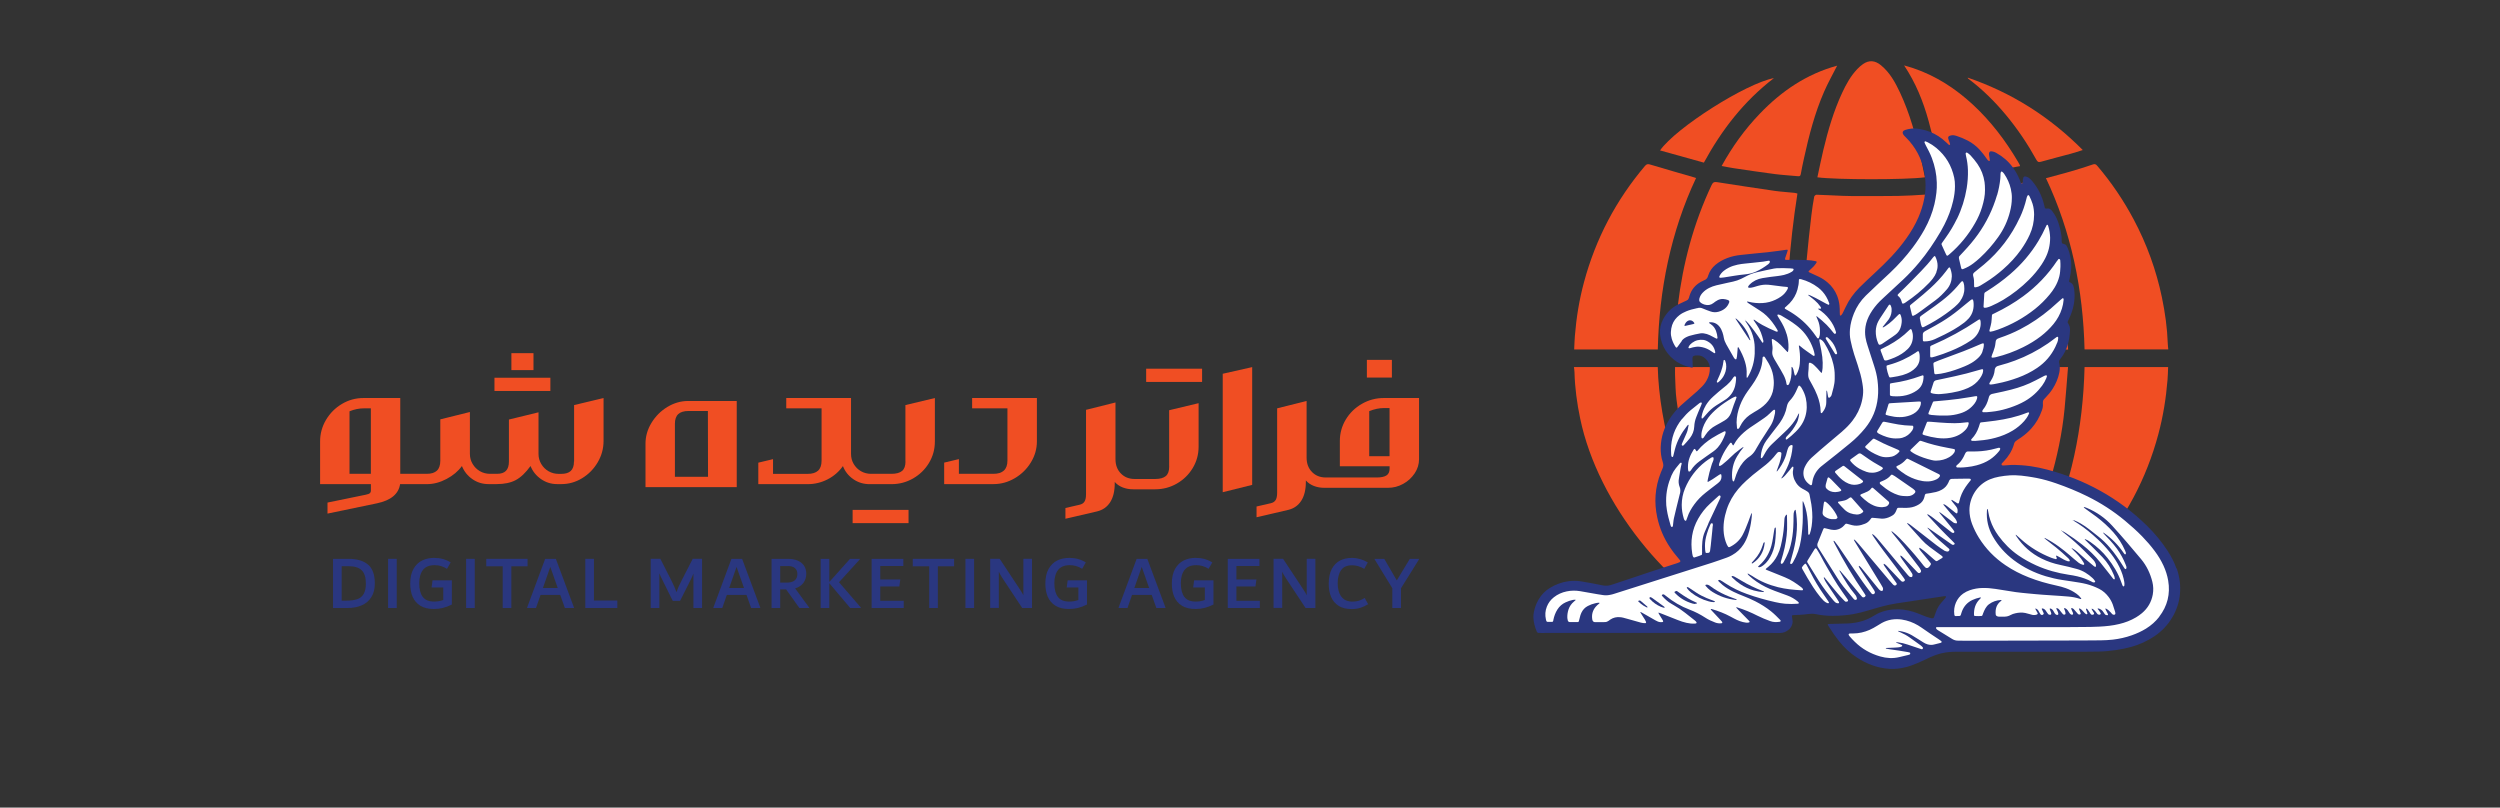 <svg xmlns="http://www.w3.org/2000/svg" viewBox="0 0 566.93 183.14"><rect x="0" y="0" width="566.93" height="183.14" fill="#333333" stroke="none"/><g><g id="Layer_1"><g><g><g><rect x="115.97" y="80.09" width="5.01" height="3.84" fill="#f04e23"></rect><path d="M130.16,104.65c0,.98-.24,1.69-.72,2.14-.48.45-1.2.67-2.15.67h-.63c-.82,0-1.58-.2-2.27-.6-.69-.4-1.24-.95-1.65-1.64-.41-.69-.62-1.45-.62-2.27v-9.45l-6.71,1.64v9.51c0,.96-.22,1.66-.67,2.12-.45.46-1.12.68-2.04.68h-1.6c-.82,0-1.58-.2-2.27-.6-.69-.4-1.24-.95-1.65-1.64-.41-.69-.62-1.45-.62-2.27v-9.51l-6.71,1.67v9.38c0,1.02-.26,1.77-.77,2.25-.51.48-1.28.72-2.3.72h-6.01v-17.19h-8.34c-1.76,0-3.39.45-4.89,1.34-1.5.89-2.7,2.09-3.6,3.6s-1.35,3.15-1.35,4.91v9.68h11.52v1.44c0,.27-.08.47-.25.62-.17.14-.5.26-.98.35l-8.61,1.77v2.5l11.25-2.34c3.14-.67,4.87-2.11,5.21-4.34h6.07c1.49,0,2.98-.39,4.46-1.17,1.48-.78,2.64-1.76,3.49-2.94.49,1.22,1.28,2.21,2.37,2.97,1.09.76,2.31,1.13,3.67,1.13h1.84c1.74,0,3.17-.3,4.31-.9s2.26-1.67,3.37-3.2c.49,1.22,1.29,2.21,2.39,2.97,1.1.76,2.32,1.13,3.65,1.13h.97c1.67,0,3.24-.45,4.71-1.35,1.47-.9,2.64-2.1,3.52-3.6.88-1.5,1.32-3.11,1.32-4.82v-9.75l-6.68,1.6v12.78ZM84.1,107.45h-4.84v-14.18c1.09-.45,2.18-.67,3.27-.67h1.57v14.85Z" fill="#f04e23"></path><rect x="112.13" y="85.66" width="12.68" height="3" fill="#f04e23"></rect><path d="M151.35,92.28c-1.49.9-2.69,2.1-3.6,3.59-.91,1.49-1.37,3.07-1.37,4.74v9.85h20.69v-19.53h-11.01c-1.65,0-3.22.45-4.71,1.35ZM160.53,93.2l.03,14.92h-7.51v-12.02c0-1,.26-1.74.77-2.2.51-.47,1.29-.7,2.34-.7h4.37Z" fill="#f04e23"></path><path d="M205.34,104.65c0,1-.26,1.72-.78,2.15-.52.43-1.32.65-2.39.65h-4.67c-.82,0-1.58-.2-2.27-.6-.69-.4-1.23-.95-1.64-1.64s-.6-1.45-.6-2.27v-12.68h-14.69v2.34h8.01v11.85c0,1.05-.27,1.81-.8,2.29-.53.48-1.32.72-2.37.72h-7.84v-3.34l-3.34.8v4.87h11.21c1.58,0,3.08-.36,4.49-1.08,1.41-.72,2.58-1.73,3.49-3.02.47,1.22,1.25,2.21,2.35,2.97s2.33,1.13,3.69,1.13h4.97c1.76,0,3.39-.43,4.91-1.3,1.51-.87,2.71-2.04,3.6-3.52.89-1.48,1.33-3.1,1.33-4.86v-9.85l-6.68,1.6v12.78Z" fill="#f04e23"></path><rect x="193.35" y="115.63" width="12.68" height="3" fill="#f04e23"></rect><path d="M220.45,92.6h8.01v11.85c0,2-1.06,3-3.17,3h-7.84v-3.34l-3.34.8v4.87h11.21c1.69,0,3.29-.45,4.81-1.34,1.51-.89,2.73-2.08,3.64-3.57.91-1.49,1.37-3.08,1.37-4.77v-9.85h-14.69v2.34Z" fill="#f04e23"></path><rect x="259.92" y="83.61" width="12.68" height="3" fill="#f04e23"></rect><path d="M265.14,105.82c0,1-.26,1.72-.78,2.15-.52.43-1.32.65-2.39.65h-4.67c-1.27,0-2.31-.42-3.12-1.25-.81-.83-1.22-1.92-1.22-3.25v-12.85l-6.68,1.67v19.19c0,.71-.12,1.25-.35,1.62s-.62.61-1.15.72l-3.17.73v2.44l7.18-1.67c1.29-.31,2.28-1.01,2.97-2.09.69-1.08,1.03-2.5,1.03-4.26v-.33c.49.56,1.1.97,1.82,1.25.72.28,1.51.42,2.35.42h5.01c1.76,0,3.39-.43,4.91-1.3,1.51-.87,2.71-2.04,3.6-3.52.89-1.48,1.33-3.1,1.33-4.86v-9.85l-6.68,1.6v12.78Z" fill="#f04e23"></path><polygon points="283.96 83.25 277.28 84.76 277.28 111.62 283.96 109.96 283.96 83.25" fill="#f04e23"></polygon><rect x="309.97" y="81.61" width="5.67" height="4.01" fill="#f04e23"></rect><path d="M313.78,90.26c-1.76,0-3.4.44-4.94,1.32-1.54.88-2.75,2.06-3.65,3.55-.9,1.49-1.35,3.12-1.35,4.87v5.74h11.28v.57c0,.71-.25,1.22-.73,1.52-.49.3-1.21.45-2.17.45h-11.58c-1.27,0-2.31-.42-3.12-1.25-.81-.83-1.22-1.92-1.22-3.25v-12.85l-6.68,1.67v19.19c0,.71-.12,1.25-.35,1.62s-.62.61-1.15.72l-3.17.73v2.44l7.18-1.67c1.29-.31,2.28-1.01,2.97-2.09.69-1.08,1.03-2.5,1.03-4.26v-.33c.49.56,1.1.97,1.82,1.25.72.28,1.51.42,2.35.42h14.49c1.18,0,2.31-.29,3.39-.88,1.08-.59,1.95-1.39,2.62-2.39.67-1,1-2.08,1-3.24v-13.85h-8.01ZM315.11,103.45h-4.61v-10.21c1.16-.47,2.25-.7,3.27-.7h1.34v10.91Z" fill="#f04e23"></path></g><g><path d="M83.45,128.03c1.03.87,1.55,2.29,1.55,4.28,0,1.25-.27,2.29-.8,3.12-.53.83-1.26,1.45-2.19,1.85-.93.4-1.98.6-3.17.6h-3.32v-11.15h3.51c1.92,0,3.39.43,4.42,1.3ZM81,135.89c.63-.22,1.12-.61,1.46-1.18.34-.57.51-1.37.51-2.4,0-1.38-.32-2.37-.95-2.99-.63-.61-1.61-.92-2.94-.92h-1.6v7.81h1.08c.99,0,1.8-.11,2.43-.33Z" fill="#2a3780"></path><path d="M88.01,137.88v-11.15h1.96v11.15h-1.96Z" fill="#2a3780"></path><path d="M102.47,131.6v5.49c-.72.36-1.4.61-2.03.77-.63.16-1.32.24-2.06.24-1.25,0-2.27-.25-3.06-.74s-1.37-1.17-1.74-2.02c-.37-.85-.55-1.85-.55-3,0-1.34.24-2.45.73-3.32.49-.87,1.14-1.51,1.95-1.91.81-.4,1.73-.6,2.74-.6,1.41,0,2.66.34,3.75,1.03l-.83,1.45c-.86-.55-1.79-.83-2.79-.83-1.21,0-2.1.36-2.66,1.08s-.85,1.73-.85,3.01c0,1.37.27,2.4.8,3.11.53.71,1.4,1.06,2.6,1.06.7,0,1.39-.12,2.05-.36v-2.84h-2.65l.22-1.62h4.39Z" fill="#2a3780"></path><path d="M105.7,137.88v-11.15h1.96v11.15h-1.96Z" fill="#2a3780"></path><path d="M119.64,126.73v1.69h-3.68v9.46h-1.96v-9.46h-3.73v-1.69h9.38Z" fill="#2a3780"></path><path d="M126.05,126.73l4.11,11.03v.12h-2.06l-1.05-2.96h-4.47l-1.03,2.96h-2.01v-.12l4.09-11.03h2.43ZM123.13,133.34h3.35l-1.69-4.78-1.67,4.78Z" fill="#2a3780"></path><path d="M134.69,136.18h5.3v1.7h-7.26v-11.15h1.96v9.45Z" fill="#2a3780"></path><path d="M159.21,126.73v11.15h-1.96v-7.83c-.19.52-.42,1.04-.7,1.58l-2.33,4.63h-1.66l-2.29-4.63c-.36-.71-.61-1.25-.75-1.62v7.86h-1.96v-11.15h2.19l2.49,4.9c.58,1.16.97,2.05,1.17,2.67.22-.68.6-1.57,1.17-2.67l2.51-4.9h2.12Z" fill="#2a3780"></path><path d="M168.29,126.73l4.11,11.03v.12h-2.06l-1.05-2.96h-4.47l-1.03,2.96h-2.01v-.12l4.09-11.03h2.43ZM165.37,133.34h3.35l-1.69-4.78-1.67,4.78Z" fill="#2a3780"></path><path d="M183.5,137.76v.12h-2.22l-3.01-4.22h-1.34v4.22h-1.96v-11.15h3.68c.92,0,1.69.14,2.31.43.62.29,1.1.68,1.41,1.19.32.5.47,1.09.47,1.76,0,.79-.22,1.48-.65,2.07-.43.59-1.06,1.01-1.88,1.25l3.18,4.34ZM176.93,132.12h1.48c.78,0,1.38-.16,1.79-.49s.62-.81.62-1.45c0-.6-.19-1.05-.56-1.36-.37-.31-.91-.46-1.63-.46h-1.7v3.77Z" fill="#2a3780"></path><path d="M190.26,132.03l4.94,5.73v.12h-2.39l-4.75-5.63v5.63h-1.96v-11.15h1.96v5.25l4.7-5.25h2.22v.12l-4.71,5.18Z" fill="#2a3780"></path><path d="M199.62,136.25h5.32v1.63h-7.28v-11.15h7.19v1.62h-5.23v3.06h4.54l-.22,1.58h-4.32v3.25Z" fill="#2a3780"></path><path d="M216.36,126.73v1.69h-3.68v9.46h-1.96v-9.46h-3.73v-1.69h9.38Z" fill="#2a3780"></path><path d="M218.94,137.88v-11.15h1.96v11.15h-1.96Z" fill="#2a3780"></path><path d="M234.03,126.73v11.15h-2.22l-4.19-6.33c-.06-.09-.17-.26-.33-.51-.16-.25-.31-.48-.44-.71-.13-.22-.24-.45-.34-.68v8.22h-1.96v-11.15h2.15l4.39,6.64c.06.08.16.23.3.46.15.22.27.43.39.62.11.19.21.38.29.56v-8.28h1.96Z" fill="#2a3780"></path><path d="M246.5,131.6v5.49c-.72.36-1.4.61-2.03.77-.63.16-1.32.24-2.06.24-1.25,0-2.27-.25-3.06-.74s-1.37-1.17-1.74-2.02c-.37-.85-.55-1.85-.55-3,0-1.34.24-2.45.73-3.32.49-.87,1.14-1.51,1.95-1.91.81-.4,1.73-.6,2.74-.6,1.41,0,2.66.34,3.75,1.03l-.83,1.45c-.86-.55-1.79-.83-2.79-.83-1.21,0-2.1.36-2.66,1.08s-.85,1.73-.85,3.01c0,1.37.27,2.4.8,3.11.53.71,1.4,1.06,2.6,1.06.7,0,1.39-.12,2.05-.36v-2.84h-2.65l.22-1.62h4.39Z" fill="#2a3780"></path><path d="M260.18,126.73l4.11,11.03v.12h-2.06l-1.05-2.96h-4.47l-1.03,2.96h-2.01v-.12l4.09-11.03h2.43ZM257.25,133.34h3.35l-1.69-4.78-1.67,4.78Z" fill="#2a3780"></path><path d="M275.18,131.6v5.49c-.72.36-1.4.61-2.03.77-.63.16-1.32.24-2.06.24-1.25,0-2.27-.25-3.06-.74s-1.37-1.17-1.74-2.02c-.37-.85-.55-1.85-.55-3,0-1.34.24-2.45.73-3.32.49-.87,1.14-1.51,1.95-1.91.81-.4,1.73-.6,2.74-.6,1.41,0,2.66.34,3.75,1.03l-.83,1.45c-.86-.55-1.79-.83-2.79-.83-1.21,0-2.1.36-2.66,1.08s-.85,1.73-.85,3.01c0,1.37.27,2.4.8,3.11.53.71,1.4,1.06,2.6,1.06.7,0,1.39-.12,2.05-.36v-2.84h-2.65l.22-1.62h4.39Z" fill="#2a3780"></path><path d="M280.38,136.25h5.32v1.63h-7.28v-11.15h7.19v1.62h-5.23v3.06h4.54l-.22,1.58h-4.32v3.25Z" fill="#2a3780"></path><path d="M298.29,126.73v11.15h-2.22l-4.19-6.33c-.06-.09-.17-.26-.33-.51-.16-.25-.31-.48-.44-.71-.13-.22-.24-.45-.34-.68v8.22h-1.96v-11.15h2.15l4.39,6.64c.06.08.16.23.3.46.15.22.27.43.39.62.11.19.21.38.29.56v-8.28h1.96Z" fill="#2a3780"></path><path d="M303.59,137.39c-.78-.48-1.35-1.14-1.72-2-.37-.86-.55-1.87-.55-3.03,0-1.38.24-2.5.71-3.37.48-.87,1.1-1.5,1.88-1.89.78-.39,1.65-.58,2.6-.58.7,0,1.34.09,1.94.26.59.17,1.17.42,1.73.76l-.8,1.46c-.9-.54-1.83-.81-2.78-.81-1.12,0-1.94.36-2.46,1.08-.52.72-.79,1.72-.79,3s.29,2.34.86,3.07,1.41,1.09,2.49,1.09c.55,0,1.04-.07,1.47-.21.43-.14.86-.35,1.31-.61l.78,1.41c-.62.37-1.22.64-1.8.83-.58.18-1.21.27-1.9.27-1.2,0-2.2-.24-2.98-.71Z" fill="#2a3780"></path><path d="M321.79,126.73v.12l-4.09,6.56v4.47h-1.96v-4.49l-4.01-6.54v-.12h2.18l2.84,4.89,2.96-4.89h2.08Z" fill="#2a3780"></path></g></g><g><path d="M408.73,83.24h31.26c-.04.79-.11,1.53-.13,2.27-.07,2.83-.08,5.67-.22,8.5-.16,3.25-.41,6.49-.69,9.73-.26,2.97-.58,5.93-.92,8.88-.21,1.81-.51,3.61-.76,5.42-.06.43-.27.46-.67.45-6.04-.17-12.08-.36-18.12-.45-2.12-.03-4.25.15-6.38.24-.46.02-.72-.04-.79-.62-.47-4.02-1.06-8.03-1.47-12.06-.35-3.51-.55-7.04-.75-10.56-.15-2.65-.21-5.31-.31-7.96-.04-1.03-.07-2.05-.1-3.08,0-.24.02-.49.04-.77Z" fill="#f04e23"></path><path d="M439.86,79.25h-31.19c.04-.81.1-1.58.12-2.35.07-2.76.08-5.52.22-8.27.17-3.27.41-6.54.7-9.81.3-3.36.68-6.72,1.07-10.07.16-1.39.38-2.77.63-4.15.03-.18.35-.45.52-.44,1.95.06,3.9.17,5.86.25.85.04,1.71.06,2.56.06,3.37,0,6.73.01,10.1-.04,2-.03,4-.16,6-.29.61-.04.81.14.88.76.4,3.27.92,6.54,1.29,9.81.29,2.53.47,5.08.64,7.63.23,3.4.41,6.8.59,10.2.06,1.18.02,2.36.02,3.54,0,1.04,0,2.09,0,3.17Z" fill="#f04e23"></path><path d="M443.78,83.24h25.19c-.26,3.19-.48,6.32-.78,9.45-.54,5.59-1.71,11.06-3.32,16.43-1.23,4.1-2.76,8.08-4.63,11.94-.26.54-.54.63-1.1.53-4.16-.71-8.33-1.41-12.5-2.06-1.82-.28-3.66-.45-5.61-.68,1.87-11.8,2.62-23.66,2.75-35.61Z" fill="#f04e23"></path><path d="M379.68,79.24c.27-3.38.42-6.7.81-10,1.13-9.49,3.57-18.62,7.66-27.29.29-.63.63-.74,1.26-.64,4.32.67,8.64,1.34,12.96,1.96,1.51.22,3.04.3,4.55.46.22.02.43.1.69.16-1.86,11.72-2.6,23.49-2.74,35.35h-25.19Z" fill="#f04e23"></path><path d="M468.98,79.26h-25.19c-.14-11.82-.87-23.59-2.75-35.41.87-.1,1.73-.17,2.58-.28,4.07-.53,8.13-1.04,12.2-1.6,1.19-.16,2.36-.41,3.53-.66.55-.12.83.02,1.08.55,2.25,4.76,4.03,9.68,5.36,14.77,1.12,4.31,1.99,8.67,2.41,13.11.3,3.14.52,6.28.79,9.52Z" fill="#f04e23"></path><path d="M379.85,83.24h24.88c.28,5.9.44,11.8.88,17.68.44,5.85,1.16,11.68,1.77,17.6-.8.08-1.74.18-2.67.25-5.31.42-10.59,1.11-15.83,2.09-.41.08-.67.02-.88-.42-2.73-5.81-4.78-11.86-6.01-18.16-.75-3.82-1.27-7.69-1.79-11.55-.25-1.83-.25-3.69-.34-5.54-.03-.62,0-1.24,0-1.95Z" fill="#f04e23"></path><path d="M472.72,83.24h18.95c-.04,1.01-.06,1.97-.14,2.94-.34,4.15-.99,8.24-2.07,12.26-2.7,10.12-7.51,19.11-14.35,27.02-.26.3-.48.49-.95.34-3.34-1.05-6.68-2.07-10.02-3.09-.09-.03-.18-.06-.33-.12,5.93-12.44,8.57-25.61,8.91-39.35Z" fill="#f04e23"></path><path d="M463.96,40.4c1.89-.51,3.72-.97,5.54-1.5,1.7-.49,3.4-1.02,5.08-1.6.47-.16.7-.07,1,.28,3.22,3.77,5.98,7.85,8.3,12.22,2.96,5.57,5.09,11.45,6.38,17.63.72,3.46,1.21,6.95,1.33,10.48.01.42.07.84.12,1.32h-18.99c-.17-6.71-.89-13.36-2.34-19.92-1.44-6.53-3.54-12.84-6.42-18.92Z" fill="#f04e23"></path><path d="M375.94,79.25h-18.96c.05-1.06.08-2.08.16-3.09.33-4.12.99-8.18,2.07-12.18,2.64-9.82,7.26-18.6,13.83-26.36.38-.44.67-.46,1.2-.3,3.32,1,6.66,1.95,10,2.92.09.03.18.06.38.13-2.88,6.1-4.96,12.44-6.39,18.99-1.42,6.54-2.14,13.16-2.29,19.9Z" fill="#f04e23"></path><path d="M398.51,141.68h-3.85c-16.16-7.88-32.24-27.22-36.32-46.77-.72-3.45-1.2-6.95-1.29-10.49-.01-.37-.07-.73-.12-1.18h19c.33,13.36,5.18,28.4,10.82,40.66-.8.19-1.58.35-2.34.53.66.39,1.32.91,1.7,1.08.65.27.93,1.4,1.37,2.16,3.02,5.19,6.61,9.93,11.03,14.01Z" fill="#f04e23"></path><path d="M436.52,122.36c-.37,1.71-.68,3.3-1.04,4.88-.51,2.23-1.06,4.45-1.71,6.64h-.01c-1.31.19-2.83.41-5.45.99-1.34.3-2.87.67-5.93,1.4-3.62.87-4.89,1.2-6.24,1.36-1.33-3.58-2.28-7.28-3.11-11.01-.33-1.46-.62-2.93-.95-4.51,8.15-.43,16.23-.32,24.45.25Z" fill="#f04e23"></path><path d="M436.51,40.21c-4.39.58-20.02.57-24.38,0,.45-2.07.86-4.14,1.35-6.19,1.06-4.45,2.34-8.84,4.28-13,.89-1.91,1.91-3.76,3.37-5.31.41-.43.86-.85,1.35-1.18,1.38-.95,2.72-.84,4.06.26,2.02,1.65,3.23,3.87,4.31,6.16,2.26,4.8,3.62,9.88,4.78,15.03.31,1.39.58,2.79.88,4.22Z" fill="#f04e23"></path><path d="M409.14,137.37c-1.72.08-3.44.17-5.16.25.08.27.19.7.16,1.24-.01.28-.05.94-.46,1.57-.09.14-.2.27-.31.37-.7-.56-1.38-1.14-2.05-1.75-4.47-4.08-8.02-8.88-11-14.12-.04-.08-.06-.19-.15-.41,1.57-.26,3.05-.56,4.57-.74,3.97-.48,7.94-.92,11.92-1.36,1.6-.18,1.55-.14,1.86,1.44.94,4.7,2.01,9.37,3.59,13.89-.9-.05-1.89-.17-2.96-.37Z" fill="#f04e23"></path><path d="M416.62,14.88c-1.01,2-2.08,3.89-2.95,5.88-2.12,4.85-3.44,9.95-4.57,15.11-.26,1.19-.52,2.39-.73,3.59-.07.43-.24.54-.64.5-1.79-.17-3.59-.27-5.38-.5-3.07-.4-6.14-.87-9.2-1.32-.86-.13-1.72-.31-2.73-.5,2.4-4.36,5.24-8.3,8.62-11.82,4.91-5.13,10.61-9.03,17.57-10.93Z" fill="#f04e23"></path><path d="M458.07,37.68c-1.73.3-3.46.65-5.21.89-3.14.44-6.29.82-9.45,1.2-.82.1-1.65.1-2.47.19-.44.05-.58-.1-.68-.54-.95-4.03-1.83-8.08-2.93-12.07-1.2-4.35-2.88-8.52-5.53-12.52.86.26,1.51.44,2.14.65,5.11,1.74,9.52,4.61,13.47,8.26,4.1,3.8,7.43,8.2,10.25,13,.14.24.27.48.4.72.02.04,0,.1,0,.24Z" fill="#f04e23"></path><path d="M458.04,125.29c-1.43,2.39-2.94,4.67-4.58,6.82-.38-.06-.76-.12-1.13-.19-1.04-.16-3.01-.51-5.65-.38-2.44.11-3.44.54-6.79,1.29-.73.16-1.37.3-1.94.4.96-3.46,1.7-6.99,2.44-10.54,5.9.56,11.74,1.36,17.65,2.6Z" fill="#f04e23"></path><path d="M472.3,34.03c-1,.31-1.84.6-2.7.83-2.26.62-4.54,1.18-6.8,1.83-.59.17-.78-.05-1.03-.5-1.97-3.56-4.23-6.92-6.83-10.06-2.54-3.06-5.34-5.84-8.52-8.23-.09-.07-.17-.16-.21-.3,9.93,3.4,18.58,8.84,26.1,16.42Z" fill="#f04e23"></path><path d="M402.28,17.71c-6.83,5.25-11.83,11.73-15.89,19.17-3.29-.91-6.58-1.83-9.94-2.77,3.63-5.16,19.46-15.21,25.84-16.4Z" fill="#f04e23"></path><path d="M471.82,128.95c-1.65,1.63-3.34,3.16-5.09,4.57-3.67-.33-6.49-.59-8.84-.86,1.47-2.09,2.84-4.29,4.11-6.58,3.23.95,6.42,1.88,9.82,2.87Z" fill="#f04e23"></path></g></g><g><path d="M493.24,134.46c-.13,1.7-.66,3.34-1.56,4.88-.94,1.62-2.22,3-3.81,4.07-1.49.98-3.07,1.71-4.86,2.22-.94.28-1.98.49-3.28.72-1.43.21-2.77.32-4.03.34h-.02c-.43,0-.89.02-1.34.02-.41,0-.85.02-1.28.02h-29.21l-1.3.02c-1.79.08-3.54.51-5.26,1.28l-1.66.81c-1.06.47-1.88.81-2.66,1.07-1.13.41-2.3.64-3.56.72h-.26c-.24,0-.49,0-.73-.04-2.36-.15-4.58-.92-6.82-2.39-1.36-.9-2.64-2.07-3.81-3.49-.36-.47-.74-.98-1.09-1.49-.15-.24-.32-.47-.47-.72l2.56-.08c1.02-.02,2.02-.15,3.09-.4,1.19-.28,2.37-.77,3.49-1.47.55-.34,1.13-.62,1.7-.83.73-.24,1.53-.41,2.3-.49.26-.02.53-.04.81-.04,1.07,0,2.19.19,3.37.55.6.17,1.19.41,1.75.66l.36.13c.28.13.57.24.87.34.38.13.75.24,1.13.32.11.04.28.06.47.06l.32-.02c.32,0,.75-.26.94-.66.08-.15.15-.3.19-.41l.38-1.04c.23-.7.58-1.3,1.09-1.87l.92-1.06.13-.21.11-.15.04-.15c.11-.36.06-.77-.19-1.11l-.32-.43-.62-.06h-.28l-2.88.43-7.95,1.19c-1.3.19-2.6.47-3.86.81l-.3.09c-.83.23-1.66.47-2.49.73-1.3.38-2.32.64-3.3.81-.72.13-1.43.21-2.17.26-.73.06-1.51.11-2.26.11-1.34,0-2.54-.13-3.69-.38-.36-.08-.73-.11-1.11-.11-.3,0-.6.02-.89.08-.66.08-1.3.15-1.96.19-.51.02-1.02.04-1.55.08l-.43.04-.43.4c-.25.28-.36.66-.3,1.04.02.24.06.6.13.92.02.11.04.28-.11.64-.08.19-.21.36-.38.51-.4.32-.81.47-1.3.49l-19.62-.02h-20.75s-13.91.02-13.95.02c-.34-.9-.53-1.71-.55-2.51-.02-.28.02-.58.09-1,.17-.81.45-1.6.89-2.37.55-.98,1.32-1.77,2.26-2.36,1.23-.73,2.51-1.19,3.81-1.36.4-.06.77-.08,1.15-.08.45,0,.89.02,1.32.09,1.28.19,2.56.45,3.84.7l1.09.21c.32.08.64.09.96.09.51,0,1.04-.08,1.53-.23,1.36-.47,2.71-.92,4.07-1.38l5.09-1.7c1.9-.62,3.81-1.26,5.71-1.85.24-.08.49-.15.73-.28.55-.26.72-.7.75-.92.06-.23.08-.68-.28-1.15-.17-.23-.38-.45-.58-.7-.62-.72-1.13-1.38-1.56-2.04-1.38-2.04-2.32-4.24-2.81-6.58-.34-1.64-.45-3.17-.36-4.67.11-1.62.51-3.26,1.13-4.88l.32-.72c.36-.75.4-1.45.19-2.19-.09-.3-.19-.6-.24-.9-.21-.94-.26-1.94-.15-3.05.19-2.04.92-3.9,2.2-5.69.58-.81,1.24-1.55,1.96-2.22l.13-.11c.43-.4.87-.77,1.3-1.13l.47-.41c.6-.51,1.19-1.04,1.77-1.56.38-.32.77-.72,1.15-1.09.7-.72,1.22-1.49,1.58-2.34.34-.81.51-1.62.51-2.43,0-1.34-.53-2.45-1.58-3.34-.68-.53-1.43-.79-2.21-.79-.24,0-.47,0-.68.02-.25.04-.41.09-.58.15-.49.19-.81.55-.94,1.04-.08.21-.08.47-.08.64l.02.68c-.38-.13-.75-.28-1.13-.45-1.94-.9-3.49-2.85-3.96-4.96-.09-.34-.13-.7-.15-1.04-.06-.96.11-1.81.55-2.64.66-1.32,1.62-2.28,2.86-2.92.36-.17.72-.34,1.07-.51l1.06-.49c.47-.24.79-.66.96-1.13l.13-.55c.34-1.09,1.02-1.94,2.09-2.53.15-.09.26-.13.38-.19l.26-.13c.19-.08.28-.13.38-.19.45-.24.81-.66,1.02-1.17l.08-.23c.32-.94.75-1.58,1.38-2.09.66-.55,1.41-.98,2.32-1.36.87-.3,1.83-.53,2.86-.64l4.05-.4c.66-.08,1.32-.13,1.98-.21.79-.08,1.6-.19,2.41-.3l.58-.08c-.04.09-.08.19-.11.28-.06.24-.11.47-.08.7v.7l.83.36c.08.02.26.08.49.08h.77c.49,0,.92-.02,1.38-.02s.89.02,1.32.04c0,0,1.47.06,1.6.06-.09.09-.19.17-.28.26-.23.19-.34.28-.45.4l-.36.36.04.6c.02.38.21.7.51.89.08.06.19.13.32.19.49.23,2.05.94,2.05.94.66.32,1.26.72,1.81,1.19.83.72,1.43,1.58,1.85,2.58.25.62.41,1.28.47,1.9.06.47.08.92.06,1.39,0,.26.02.49.04.73l.02.4.34.4c.21.21.51.34.85.34h.43s.49-.41.53-.45c.26-.34.41-.58.55-.83.21-.43.43-.87.62-1.3.68-1.47,1.66-2.85,2.88-4.07.94-.94,1.9-1.83,2.85-2.71l.58-.55c1.49-1.38,2.75-2.62,3.88-3.81,1.32-1.43,2.49-2.86,3.47-4.24,1.19-1.66,2.11-3.28,2.85-4.99.64-1.47,1.11-2.98,1.39-4.48.28-1.49.38-2.98.26-4.43-.23-3.18-1.26-6.05-3.09-8.5-.49-.66-1.02-1.26-1.58-1.81l-.09-.11c.43-.11.81-.15,1.17-.15.19,0,.38,0,.57.04.98.13,1.81.34,2.53.62,1.24.47,2.37,1.21,3.39,2.17.19.17.4.36.6.55l.17.15.36.17.15.04h.17c.21,0,.45-.06.64-.15l.15-.08.66-.66-.21-.55c-.02-.15-.06-.32-.11-.47-.04-.11-.08-.19-.11-.28l.26.08c.89.28,1.7.6,2.43,1,.9.47,1.73,1.11,2.47,1.92.47.53.92,1.09,1.32,1.68.15.21.28.4.45.58.08.17.34.32.47.4l.26.15.36.04c.68,0,1.26-.57,1.26-1.22v-.11s-.08-.51-.09-.6c1.38.77,2.47,1.71,3.34,2.94.6.79,1.09,1.68,1.49,2.64.04.08.19.57.19.57.24.58.72.89,1.26.89.79-.11,1.24-.58,1.28-1.17.09.09.21.21.3.32,1.17,1.39,1.98,3,2.41,4.86l.15.66c.23.68.73,1.04,1.38,1.04h.4c.11.15.19.24.26.32.38.49.74,1.17,1,1.87.4,1.11.66,2.19.77,3.3.02.13.02.26.02.41,0,.19,0,.38.02.58.06.62.26,1.26,1.28,1.51l.04.04c.04.09.09.17.13.24.23.55.41,1.19.57,1.9.24,1.34.19,2.77-.19,4.33l-.13.66c-.11.51.11,1.02.53,1.3.19.11.3.17.47.23.08.3.11.51.13.66.23,1.73,0,3.47-.7,5.28-.09.21-.19.41-.28.62l-.15.36-.17.3c-.26.62-.23,1.17.09,1.62.19.32.24.55.26.79v.32c-.09,1.21-.24,2.19-.55,3.07-.28.89-.68,1.68-1.24,2.45-.09.11-.17.21-.26.32-.25.3-.51.81-.41,1.56l.02.09.04.17c.13.51.13,1.04,0,1.62-.24,1.19-.68,2.26-1.36,3.32-.41.62-.89,1.21-1.45,1.79-.17.17-.32.32-.45.47-.3.4-.45.79-.47,1.22-.04.21-.02.41.02.62.02.23-.04.57-.19,1.04-.53,1.43-1.24,2.66-2.19,3.69-.64.72-1.32,1.3-2.05,1.81l-.89.6c-.17.13-.34.26-.49.38-.28.23-.53.57-.68.98l-.06.19-.02.11c-.4,1.22-1.06,2.36-2.07,3.41-.15.15-.28.28-.41.43-.28.26-.41.7-.34,1.17,0,.38.41.96,1.04,1.06.15.02.28.04.45.04.45-.02.73-.04,1.02-.08.45-.04.94-.06,1.43-.06s1,.02,1.49.06c.73.06,1.43.13,2.13.23,1.13.17,2.3.41,3.54.73,4.18,1.09,8.12,2.66,11.74,4.65,3.81,2.13,7.31,4.73,10.42,7.78,1.73,1.71,3.28,3.58,4.58,5.6.83,1.26,1.43,2.47,1.87,3.69.6,1.71.83,3.47.7,5.22Z" fill="#fff"></path><g><path d="M493.55,128.89c-.49-1.39-1.17-2.69-1.97-3.93-1.36-2.1-2.94-4.01-4.73-5.76-3.19-3.13-6.74-5.79-10.66-7.95-3.79-2.1-7.79-3.66-11.97-4.76-1.21-.32-2.44-.58-3.68-.76-.72-.1-1.44-.18-2.16-.23-1.06-.09-2.11-.1-3.17,0-.29.03-.59.05-.88.06-.1,0-.19-.02-.29-.03-.06-.01-.13-.11-.14-.17-.01-.1,0-.2.07-.28.13-.15.27-.29.41-.43,1.08-1.12,1.89-2.4,2.33-3.9.01-.05.03-.11.04-.17.07-.21.19-.39.35-.53.14-.11.28-.21.43-.31.29-.2.59-.39.88-.59.82-.58,1.57-1.23,2.24-1.98,1.08-1.2,1.86-2.57,2.39-4.08.18-.5.29-1.01.23-1.56-.01-.12,0-.23,0-.35,0-.22.08-.43.22-.6.13-.15.27-.29.4-.43.59-.6,1.13-1.26,1.58-1.96.73-1.13,1.25-2.35,1.52-3.67.14-.7.16-1.4,0-2.1-.01-.05-.03-.11-.04-.17-.04-.26,0-.51.17-.72.1-.12.19-.25.29-.37.63-.84,1.1-1.76,1.42-2.75.36-1.11.52-2.25.58-3.4,0-.12,0-.23,0-.35-.01-.42-.12-.81-.33-1.17-.04-.07-.08-.14-.12-.2-.1-.14-.1-.3-.03-.45.06-.14.14-.28.2-.42.15-.34.32-.67.46-1.02.74-1.87,1.05-3.81.77-5.82-.04-.27-.1-.54-.2-.8-.12-.3-.31-.54-.61-.69-.09-.04-.18-.08-.26-.14-.06-.05-.11-.12-.09-.2.04-.21.1-.42.15-.63.38-1.58.48-3.17.18-4.78-.14-.74-.35-1.45-.64-2.13-.08-.18-.18-.35-.28-.52-.09-.16-.23-.26-.41-.31-.05-.02-.11-.04-.17-.05-.45-.1-.47-.19-.5-.6-.01-.16,0-.31-.01-.47,0-.17,0-.35-.02-.53-.13-1.21-.41-2.39-.83-3.54-.3-.81-.71-1.57-1.24-2.25-.09-.11-.17-.22-.26-.32-.22-.22-.47-.35-.79-.33-.12.01-.23.01-.35.01-.2,0-.3-.07-.34-.25-.05-.21-.1-.42-.15-.63-.47-1.98-1.34-3.75-2.65-5.31-.15-.18-.31-.35-.48-.52-.22-.22-.49-.39-.79-.5-.11-.04-.22-.06-.34-.08-.19-.02-.35.07-.43.25-.08.2-.12.41-.12.63,0,.18,0,.35-.01.53,0,.09-.1.16-.2.17-.14,0-.22-.05-.27-.17-.07-.2-.13-.41-.21-.61-.42-1.02-.95-1.97-1.6-2.87-1-1.37-2.25-2.44-3.73-3.26-.1-.05-.21-.11-.31-.16-.27-.13-.55-.18-.85-.21-.2-.02-.39.12-.45.31-.04.15-.07.31-.04.47.03.23.08.46.11.69.03.19.06.39.08.58.01.09-.14.18-.21.14-.1-.06-.21-.12-.28-.2-.13-.15-.24-.31-.35-.47-.43-.63-.9-1.24-1.41-1.8-.8-.88-1.72-1.6-2.77-2.15-.84-.44-1.71-.79-2.6-1.08-.15-.05-.3-.08-.46-.11-.37-.07-.74-.01-1.09.13-.21.08-.33.29-.29.52.02.14.06.27.11.39.09.24.18.48.27.72.03.09.05.18.06.28,0,.03-.02.09-.04.1-.05.02-.11.05-.16.04-.05,0-.11-.05-.15-.09-.19-.17-.37-.34-.56-.52-1.09-1.04-2.33-1.85-3.74-2.39-.9-.35-1.83-.56-2.79-.69-.94-.13-1.84.01-2.72.28-.11.03-.22.09-.32.15-.26.16-.34.44-.22.72.07.16.17.31.29.44.15.16.3.31.45.46.53.52,1.02,1.08,1.46,1.69,1.75,2.37,2.67,5.04,2.89,7.95.11,1.39.02,2.78-.25,4.15-.28,1.47-.73,2.89-1.32,4.26-.74,1.7-1.67,3.28-2.74,4.78-1.03,1.45-2.17,2.83-3.39,4.13-1.22,1.3-2.51,2.54-3.81,3.75-1.16,1.08-2.33,2.16-3.45,3.28-1.28,1.29-2.34,2.74-3.11,4.39-.2.43-.41.85-.61,1.27-.1.19-.2.38-.34.54-.04.04-.09.08-.13.12-.03.03-.14.03-.17,0-.02-.03-.06-.06-.06-.09-.01-.21-.03-.43-.03-.64.01-.51-.01-1.02-.06-1.53-.08-.77-.26-1.5-.54-2.22-.47-1.17-1.18-2.16-2.13-2.98-.63-.54-1.31-.99-2.06-1.34-.67-.31-1.35-.62-2.03-.94-.07-.03-.13-.08-.2-.12-.06-.04-.07-.17-.02-.21.11-.11.22-.21.34-.31.51-.43.97-.91,1.34-1.47.06-.1.11-.2.16-.3-.09-.11-.2-.15-.32-.17-.63-.14-1.27-.22-1.92-.24-.39-.01-.79-.01-1.17-.03-.92-.05-1.84-.04-2.76-.02-.26,0-.51,0-.77,0-.05,0-.11-.02-.17-.03-.06-.02-.1-.07-.1-.13,0-.07,0-.16.03-.23.16-.48.33-.96.49-1.45.04-.13.07-.26.1-.38-.11-.12-.23-.08-.34-.07-.62.09-1.24.18-1.86.26-.8.1-1.59.21-2.39.3-.95.1-1.91.18-2.87.28-.45.04-.9.09-1.34.14-.6.06-1.21.13-1.81.19-1.08.11-2.13.33-3.14.72-.96.37-1.85.86-2.64,1.52-.77.64-1.32,1.44-1.64,2.39-.04.11-.07.22-.11.33-.1.29-.3.5-.56.66-.1.06-.21.1-.32.15-.23.11-.46.22-.68.34-1.3.72-2.17,1.78-2.59,3.2-.04.15-.08.3-.13.45-.07.23-.22.42-.43.53-.14.07-.28.13-.42.2-.57.27-1.14.52-1.7.8-1.48.75-2.58,1.9-3.33,3.37-.51,1-.74,2.06-.67,3.18.03.42.09.82.18,1.22.54,2.45,2.32,4.63,4.54,5.68.8.38,1.64.64,2.51.82.12.02.2-.03.19-.14-.01-.37-.03-.74-.04-1.11-.01-.26-.03-.51-.03-.76,0-.12.02-.23.04-.35.03-.14.12-.25.26-.3.11-.04.22-.08.34-.09.19-.02.39-.02.59-.02.57,0,1.07.19,1.51.55.8.64,1.21,1.47,1.2,2.5,0,.7-.15,1.36-.42,2-.31.75-.76,1.41-1.33,1.99-.37.37-.75.75-1.14,1.1-.73.65-1.48,1.29-2.22,1.93-.49.43-.98.85-1.46,1.28-.78.72-1.47,1.52-2.09,2.38-1.34,1.87-2.18,3.92-2.42,6.22-.12,1.14-.07,2.27.17,3.39.07.32.17.64.27.96.14.45.13.89-.07,1.32-.14.3-.27.61-.39.92-.66,1.67-1.07,3.4-1.2,5.19-.12,1.67.02,3.33.37,4.96.53,2.5,1.53,4.81,2.96,6.93.51.77,1.08,1.49,1.68,2.19.18.21.36.42.52.63.16.2.12.35-.12.47-.18.08-.36.15-.55.21-2.9.9-5.77,1.88-8.65,2.83-2.08.69-4.16,1.38-6.24,2.08-.65.22-1.3.25-1.97.12-1.65-.33-3.3-.67-4.96-.92-.92-.14-1.84-.15-2.75-.03-1.52.2-2.92.72-4.23,1.51-1.13.68-2.01,1.61-2.66,2.76-.47.84-.8,1.75-.99,2.69-.08.4-.13.81-.12,1.23.04,1.11.32,2.17.75,3.19.02.03.03.07.05.11.08.15.2.23.37.24.21,0,.43.01.65.01,4.58,0,9.17-.01,13.75-.01,6.92,0,13.83,0,20.75,0,6.31,0,12.61,0,18.92.01.23,0,.47,0,.7,0,.74,0,1.38-.27,1.94-.73.31-.25.54-.57.7-.93.17-.41.26-.82.17-1.26-.06-.29-.09-.58-.12-.87-.02-.13.08-.24.2-.25.51-.02,1.01-.05,1.53-.07.68-.03,1.37-.11,2.04-.2.54-.07,1.09-.07,1.64.04,1.29.27,2.59.39,3.91.39.78,0,1.57-.05,2.35-.11.76-.06,1.52-.15,2.27-.29,1.16-.21,2.29-.51,3.42-.85.92-.28,1.84-.55,2.76-.8,1.23-.34,2.47-.61,3.73-.8.83-.12,1.66-.25,2.5-.37.91-.14,1.82-.28,2.73-.42.91-.14,1.82-.27,2.73-.41.91-.13,1.82-.27,2.73-.41.1-.01.19,0,.29,0,.06,0,.13.13.11.18-.05.09-.09.17-.15.25-.28.33-.56.65-.85.97-.58.65-1.02,1.39-1.3,2.21-.12.33-.23.66-.36.99-.04.11-.09.22-.15.32-.02.04-.09.09-.14.09-.14,0-.28.01-.41-.02-.34-.09-.68-.17-1.01-.29-.39-.13-.77-.29-1.15-.45-.61-.26-1.23-.5-1.87-.7-1.49-.46-3.01-.68-4.58-.54-.89.07-1.74.25-2.58.54-.67.23-1.3.55-1.89.93-.99.62-2.05,1.06-3.18,1.33-.94.23-1.89.35-2.85.38-1.25.03-2.51.06-3.76.1-.18,0-.35.02-.52.03-.05,0-.09.1-.07.14.04.09.08.18.13.26.42.64.83,1.28,1.26,1.91.37.53.76,1.05,1.16,1.55,1.16,1.45,2.5,2.71,4.05,3.72,2.22,1.45,4.62,2.38,7.29,2.57.39.03.78.04,1.17.02,1.32-.06,2.6-.31,3.85-.76.94-.33,1.86-.73,2.76-1.15.55-.26,1.1-.52,1.65-.78,1.53-.7,3.14-1.11,4.82-1.18.43-.02.86-.03,1.29-.03,9.74,0,19.47,0,29.21,0,.88,0,1.76-.02,2.65-.03,1.41-.02,2.81-.15,4.21-.36,1.14-.18,2.27-.41,3.39-.72,1.84-.52,3.56-1.31,5.15-2.37,1.72-1.15,3.11-2.62,4.15-4.41.96-1.65,1.54-3.43,1.69-5.33.16-1.94-.1-3.83-.75-5.67ZM460.12,93.76c-.03.1-.06.19-.11.27-.25.54-.59,1.02-.98,1.46-.76.85-1.63,1.57-2.61,2.16-1.23.74-2.55,1.27-3.94,1.64-1.15.31-2.33.51-3.52.6-.39.03-.78.07-1.17.11v-.02c-.18,0-.35,0-.53,0-.07,0-.15-.05-.21-.09-.06-.03-.1-.15-.05-.2.04-.06.09-.13.14-.18.75-.77,1.26-1.69,1.6-2.7.1-.28.17-.56.27-.84.03-.1.11-.16.22-.18.33-.04.66-.07.99-.11.76-.09,1.52-.17,2.27-.28,2.43-.34,4.81-.86,7.1-1.77.11-.04.22-.08.33-.11.15-.04.27.1.22.25ZM416.16,111.6c-.79-.01-1.41-.25-1.92-.75-.16-.16-.25-.35-.24-.58,0-.15.01-.31.05-.46.12-.45.25-.9.38-1.35.01-.05.05-.1.09-.15.02-.03.12-.07.16-.05.05.02.11.04.15.08.15.13.3.25.44.39.71.73,1.42,1.45,2.12,2.18.05.06.1.12.14.18.05.07.01.21-.07.25-.44.19-.9.23-1.3.26ZM416.61,117.52c-.11.12-.24.2-.4.21-.16.01-.31,0-.47,0-.58.03-1.12-.11-1.62-.39-.1-.05-.2-.12-.3-.18-.38-.24-.57-.57-.5-1.04.06-.38.1-.77.15-1.16.04-.29.08-.58.12-.87.01-.07.04-.15.06-.22.03-.1.14-.16.23-.12.05.02.12.03.16.06.17.13.35.26.5.41.75.72,1.38,1.54,1.88,2.45.1.18.18.38.26.59.04.1,0,.19-.07.27ZM427.13,74.21c.15-.09.31-.17.45-.27.58-.38,1.11-.8,1.61-1.27.44-.42.87-.84,1.3-1.28.27-.28.42-.25.54.1.2.54.28,1.1.21,1.68-.04.41-.13.81-.27,1.2-.23.63-.6,1.14-1.14,1.53-.22.16-.44.32-.67.48-.75.51-1.49,1.01-2.24,1.52-.1.06-.19.14-.3.18-.45.17-.54.17-.72-.27-.37-.88-.55-1.79-.53-2.75.03-.8.22-1.55.6-2.25.11-.21.23-.41.36-.61.62-.95,1.25-1.89,1.88-2.84.02-.03.04-.07.06-.1.07-.09.14-.2.28-.18.13.02.18.14.23.25.1.21.16.44.18.68.06.81-.12,1.56-.55,2.24-.05.08-.1.17-.16.25-.43.57-.88,1.13-1.34,1.68.06.05.14.08.21.04ZM447.18,87.52c-.57.35-1.18.61-1.81.83-.89.32-1.8.53-2.73.69-.81.14-1.62.25-2.44.31-.19.01-.39.02-.59.03-.41,0-.82-.05-1.23-.12-.15-.02-.3-.08-.45-.13-.07-.02-.14-.17-.13-.25.02-.07.04-.15.06-.22.19-.61.39-1.23.59-1.84.04-.13.09-.26.19-.36.13-.14.28-.2.46-.24.53-.11,1.07-.23,1.61-.34,1.74-.37,3.48-.73,5.21-1.18,1.02-.27,2.03-.57,3.05-.85.17-.05.34-.09.51-.13.11-.03.23.08.24.2,0,.28-.04.55-.14.8-.07.18-.15.36-.24.53-.51.95-1.25,1.7-2.16,2.27ZM448.39,90.01c-.02.14-.02.27-.06.4-.11.38-.28.73-.52,1.05-.4.54-.87,1-1.42,1.39-.58.41-1.22.7-1.9.9-.94.29-1.9.45-2.88.48-.35.01-.7,0-1.06,0-.86.03-1.72-.06-2.57-.13-.17-.02-.34-.07-.51-.11-.12-.03-.19-.16-.15-.28.02-.07.05-.15.07-.22.29-.7.58-1.41.86-2.12.03-.07.07-.14.1-.21.04-.07.1-.12.18-.13.33-.03.66-.06.99-.09.76-.07,1.52-.13,2.27-.21.8-.08,1.59-.17,2.39-.28.89-.12,1.78-.27,2.66-.41.37-.06.73-.13,1.1-.19.1-.02.19-.01.29-.02.07,0,.15.09.14.16ZM449.57,79.74c-.18.48-.46.9-.82,1.27-.51.52-1.09.96-1.71,1.32-.49.29-1,.53-1.53.75-1.41.59-2.84,1.09-4.33,1.44-.69.16-1.38.3-2.08.34-.06,0-.12.01-.18.01-.13,0-.23-.08-.26-.19-.01-.05-.02-.11-.03-.17-.06-.57-.11-1.13-.17-1.7h0c0-.06-.01-.12-.01-.17-.02-.34,0-.38.32-.53.29-.13.58-.25.86-.36,1.87-.7,3.74-1.39,5.6-2.09,1.28-.48,2.53-1.04,3.79-1.57.16-.07.32-.14.49-.2.07-.03.15-.04.23-.03.04,0,.11.05.12.1.02.07.02.15.02.23-.02.53-.14,1.04-.33,1.54ZM448.99,74.55c-.37,1.1-1.02,1.97-1.99,2.62-1.45.98-3,1.76-4.62,2.42-1.16.48-2.34.9-3.54,1.26-.22.07-.45.13-.68.18-.09.02-.19.02-.29.01-.05,0-.12-.04-.13-.11-.01-.1-.03-.19-.03-.29,0-.29,0-.59,0-.88h0v-1.06c0-.16.08-.26.22-.32.11-.05.21-.1.32-.14,3.55-1.54,6.93-3.39,10.14-5.54.15-.1.28-.21.46-.26.07-.02.18.02.2.08.03.11.08.22.09.34.06.57.02,1.13-.16,1.68ZM446.37,72.28c-.29.32-.6.61-.94.88-.75.57-1.53,1.09-2.34,1.56-1.39.81-2.83,1.52-4.29,2.18-.76.34-1.55.53-2.39.52-.07,0-.16,0-.23-.03-.05-.02-.11-.07-.11-.12-.02-.15-.02-.31-.03-.47,0-.1,0-.2,0-.3h0c0-.21,0-.43,0-.64,0-.26.11-.46.3-.61.11-.09.22-.16.34-.22.19-.11.38-.2.57-.31,1.07-.57,2.13-1.16,3.17-1.79,1.32-.81,2.58-1.7,3.78-2.68.8-.66,1.6-1.32,2.41-1.97.12-.1.24-.2.37-.29.06-.04.14-.07.21-.1.08-.03.22.04.24.12.03.13.08.26.1.4.16,1.45-.14,2.76-1.14,3.87ZM432.57,79.19c-.39.38-.82.72-1.28,1.02-1.04.68-2.19,1.13-3.36,1.5-.13.04-.27.03-.41.03s-.21-.09-.27-.19c-.01-.02-.02-.04-.02-.05-.24-.64-.48-1.28-.73-1.92-.01-.04-.02-.07-.03-.11-.04-.15,0-.26.16-.33.12-.06.25-.12.37-.18.42-.21.84-.41,1.26-.64,1.73-.94,3.32-2.07,4.71-3.47.32-.32.46-.31.6.12.14.43.23.87.22,1.32,0,1.13-.39,2.1-1.21,2.9ZM434.45,79.94c.13-.09.26-.17.39-.26.13-.08.29-.02.33.12.1.3.16.61.16.92v.29c0,.29,0,.59-.07.88-.14.57-.41,1.06-.81,1.48-.32.34-.69.63-1.1.88-.59.36-1.22.61-1.88.81-.75.22-1.53.35-2.3.47-.08.01-.16.01-.23.03-.53.12-.51-.02-.66-.42-.18-.51-.34-1.04-.43-1.58-.03-.17-.04-.35-.04-.52,0-.08.05-.15.13-.17.13-.04.26-.09.39-.12,2.19-.59,4.22-1.54,6.12-2.79ZM427.62,93.77c.2-.67.4-1.35.61-2.02.01-.04.02-.07.04-.11.04-.1.11-.16.21-.18.1-.02.19-.02.29-.03.54-.03,1.09-.07,1.64-.1.92-.05,1.84-.11,2.75-.16.61-.04,1.21-.08,1.81-.11.14-.01.27-.01.41-.01s.22.09.23.22c.01.28-.04.54-.14.8-.21.58-.58,1.06-1.07,1.44-.34.27-.72.47-1.12.63-.83.31-1.69.48-2.54.45-.81.01-1.56-.13-2.3-.3-.25-.06-.49-.13-.73-.2-.06-.02-.12-.14-.11-.19,0-.04.01-.08.02-.12ZM434.68,88.55c-.73.51-1.54.86-2.4,1.08-1.01.26-2.05.29-3.09.22-.14-.01-.27-.04-.41-.07-.12-.03-.2-.12-.2-.26,0-.39,0-.78,0-1.17h0c0-.33,0-.66,0-1,0-.08,0-.16.01-.23,0-.08.06-.16.13-.17.15-.03.31-.07.46-.09,2.18-.29,4.3-.84,6.36-1.59.15-.05.3-.1.44-.15.09-.03.21.06.22.14,0,.02.01.04.01.06,0,.65-.1,1.29-.37,1.89-.26.57-.67,1-1.18,1.36ZM444.53,68.27c-.36.51-.82.95-1.29,1.36-.64.54-1.31,1.06-2,1.55-1.5,1.07-3.08,2.01-4.72,2.85-.12.06-.25.12-.37.17-.14.05-.29,0-.34-.13-.08-.2-.17-.4-.21-.61-.09-.4-.16-.8-.23-1.21-.04-.23.04-.43.22-.58.12-.1.25-.19.38-.28.93-.65,1.86-1.31,2.78-1.97,1.11-.8,2.2-1.63,3.22-2.55.87-.79,1.68-1.64,2.42-2.56.12-.15.25-.3.39-.44.05-.05.13-.09.2-.1.05,0,.12.02.15.05.05.05.08.13.11.2.17.47.23.95.22,1.4.02,1.08-.34,2-.93,2.83ZM441.49,65.62c-.78.91-1.62,1.76-2.58,2.47-1.07.79-2.14,1.58-3.21,2.37-.3.22-.6.44-.91.65-.29.2-.6.37-.92.51-.08.03-.22-.02-.25-.1-.01-.03-.03-.07-.04-.11-.15-.63-.3-1.26-.45-1.88-.04-.17.01-.3.15-.41.41-.33.82-.66,1.23-1,1.11-.9,2.2-1.82,3.26-2.79,1.29-1.18,2.48-2.44,3.54-3.83.17-.22.32-.44.49-.66.04-.06.1-.12.16-.17.05-.05.17-.04.21.02.02.03.05.06.07.09.22.61.39,1.23.38,1.89-.03,1.12-.41,2.11-1.13,2.96ZM439.13,61.73c-.2.52-.47.99-.81,1.43-.27.34-.54.67-.84.98-1.62,1.68-3.42,3.16-5.37,4.46-.11.07-.23.15-.35.21-.07.03-.15.03-.23.04-.07.01-.17-.05-.19-.11-.04-.13-.08-.26-.12-.39-.13-.48-.36-.91-.77-1.22-.03-.02-.06-.05-.08-.08-.05-.05-.06-.17-.02-.22.06-.07.12-.15.19-.22,1.77-1.67,3.45-3.42,5.14-5.16.94-.97,1.84-1.98,2.66-3.05.08-.11.18-.2.27-.3.05-.05.17-.03.21.02.03.03.06.06.07.09.31.61.52,1.43.5,2.04,0,.55-.11,1.02-.29,1.48ZM426.92,95.78c.07-.11.17-.16.3-.15.13.02.27.04.4.07.96.19,1.92.4,2.88.56.97.16,1.94.25,2.92.27.08,0,.16,0,.23,0,.16.01.23.11.24.27.01.31-.09.58-.26.83-.55.8-1.27,1.37-2.22,1.64-.48.14-.96.16-1.53.16-.64,0-1.33-.12-2.01-.33-.58-.18-1.14-.42-1.68-.69-.16-.08-.31-.17-.44-.3-.09-.09-.12-.22-.07-.32,0-.02.01-.04.02-.05.39-.65.79-1.3,1.19-1.96ZM427.29,100.62c.58.29,1.17.53,1.77.78.47.19.93.41,1.4.61.09.04.16.11.24.16.05.03.06.17.03.22-.02.03-.04.07-.06.1-.61.7-1.37,1.1-2.29,1.16-.17.01-.35.02-.53.03-.61.02-1.2-.1-1.77-.34-.6-.25-1.18-.51-1.74-.85-.42-.25-.82-.54-1.18-.86-.06-.05-.11-.11-.16-.17-.04-.05-.04-.17,0-.22.04-.04.07-.1.11-.13.52-.5,1.04-1.01,1.56-1.51.01-.01.03-.03.04-.04.1-.08.2-.12.32-.06.16.08.32.15.47.23.6.3,1.19.6,1.78.9ZM423.9,104.19c.63.44,1.28.82,1.95,1.2.31.17.61.35.91.53.06.04.12.1.18.15.06.05.06.21,0,.27-.2.19-.43.35-.68.46-.55.26-1.14.42-1.72.4-.45.01-.85-.05-1.25-.19-.59-.21-1.16-.45-1.71-.77-.7-.41-1.31-.93-1.83-1.54-.06-.07-.12-.16-.17-.24-.03-.05-.02-.18.02-.22.03-.03.05-.06.08-.09.58-.41,1.15-.82,1.72-1.23.12-.09.25-.12.39-.1.1.02.19.04.27.1.21.14.42.29.63.43.4.28.8.56,1.21.84ZM422.11,108.75c.11.09.21.17.31.26.11.1.1.25-.02.36-.13.12-.28.21-.44.28-.45.19-.94.3-1.55.29-.33,0-.77-.09-1.19-.26-.49-.2-.95-.47-1.37-.8-.62-.49-1.15-1.06-1.65-1.67-.02-.03-.04-.07-.06-.1-.04-.07-.01-.21.05-.27.01-.01.03-.03.04-.04.55-.37,1.1-.75,1.65-1.12.11-.07.22-.06.33.01.1.07.19.14.28.21,1.2.94,2.4,1.89,3.6,2.83ZM416.87,113.8s.07-.04.1-.05c.23-.04.46-.08.69-.12.43-.07.85-.17,1.23-.38.22-.12.43-.28.63-.42.11-.07.24-.07.32.01.07.07.14.14.2.21.76.85,1.51,1.7,2.26,2.55.06.07.13.15.19.22.07.1.06.24-.03.32-.38.34-.81.54-1.33.54h-.06c-1.02-.06-1.97-.34-2.73-1.06-.53-.49-1-1.05-1.49-1.58-.02-.03-.03-.07-.04-.11-.02-.04.02-.14.05-.16ZM421.97,112.49s-.06-.1-.1-.14c-.02-.04,0-.14.03-.16.06-.05.12-.1.19-.13.25-.11.51-.2.76-.31.23-.1.47-.2.69-.31.3-.15.56-.35.76-.63.05-.06.1-.12.16-.18.04-.04.16-.05.22-.02.05.03.1.06.14.1.1.09.2.18.31.27.97.85,1.94,1.7,2.91,2.55.06.05.12.1.18.15.21.19.25.38.11.63-.18.33-.45.54-.82.61-.27.05-.54.07-.69.1-.73-.01-1.32-.13-1.89-.37-.45-.19-.88-.43-1.28-.71-.61-.43-1.16-.93-1.69-1.45ZM426.45,109.84s-.05-.05-.08-.08c-.13-.13-.15-.4.07-.49.05-.02.11-.05.16-.07.09-.04.18-.07.27-.11.75-.31,1.44-.7,1.95-1.36.08-.1.21-.13.32-.07.19.1.38.2.56.32,1.38.95,2.76,1.91,4.14,2.87.14.1.27.22.39.35.16.17.16.42,0,.59-.32.37-.72.59-1.2.68-.31.05-.62.05-.93.03-.2-.01-.39-.02-.59-.03-.35-.02-.69-.1-1.03-.2-.58-.18-1.13-.43-1.66-.72-.85-.48-1.63-1.07-2.38-1.71ZM431.95,107.5c-.51-.32-1-.68-1.47-1.07-.17-.14-.32-.28-.43-.47-.03-.06-.01-.18.04-.21.07-.04.13-.09.2-.12.75-.32,1.39-.79,1.92-1.41.05-.06.11-.12.17-.16.06-.05.14-.06.22-.03.09.04.18.07.27.12,2.22,1.1,4.45,2.21,6.67,3.31.05.03.11.05.16.08.26.14.3.33.13.58-.16.23-.36.41-.61.54-.58.3-1.2.47-1.85.51-.14,0-.27,0-.28,0-.79.02-1.42-.12-2.04-.28-1.11-.29-2.13-.76-3.1-1.37ZM439,104.46c-.23.02-.62-.05-.99-.14-1.24-.3-2.44-.7-3.58-1.27-.37-.18-.72-.4-1.05-.65-.05-.03-.09-.07-.13-.12-.05-.04-.06-.17-.02-.22.04-.05.07-.1.11-.14.62-.6,1.23-1.21,1.85-1.8.03-.03.06-.05.09-.08.1-.09.21-.1.33-.07.08.02.15.04.22.07,1.85.65,3.74,1.12,5.67,1.48.44.09.88.16,1.32.25.12.02.23.05.34.08.13.03.18.13.17.27-.01.2-.07.39-.18.55-.1.15-.21.28-.34.41-.23.23-.5.43-.79.6-.88.5-1.83.77-3.02.78ZM442.29,99.28c-.99.18-1.99.17-2.98.04-.97-.13-1.92-.34-2.86-.62-.13-.04-.26-.09-.38-.14-.06-.02-.11-.14-.1-.2.02-.07.03-.15.06-.23.29-.75.58-1.49.88-2.24.03-.07.07-.14.11-.22.07-.01.15-.04.22-.04.2,0,.39,0,.59.02.7.05,1.4.12,2.1.17,1.11.07,2.23.16,3.34.15.84-.01,1.68-.06,2.52-.18.15-.02.31-.03.47-.04.12,0,.21.12.19.24-.07.52-.28.97-.62,1.37-.44.5-.96.92-1.55,1.24-.62.34-1.29.55-1.99.68ZM443.71,105.54s.09-.08.13-.12c.63-.49,1.08-1.13,1.45-1.82.11-.21.2-.42.3-.63.05-.11.1-.21.16-.31.12-.17.28-.27.49-.28.14,0,.27,0,.41,0,.53,0,1.06,0,1.58-.01,1.49-.04,2.96-.27,4.39-.67.19-.05.38-.11.57-.15.07-.02.15,0,.23,0,.1.01.2.16.17.27-.05.2-.15.36-.28.51-.58.72-1.25,1.34-2.02,1.86-.94.62-1.96,1.04-3.05,1.33-.7.19-1.41.32-2.13.39-.49.05-.97.11-1.46.11-.28,0-.55-.01-.82-.02-.1,0-.18-.08-.21-.17-.02-.1,0-.19.07-.27ZM464.07,85.71c-.25.62-.58,1.2-.97,1.74-1.06,1.44-2.35,2.61-3.91,3.51-1.06.61-2.17,1.07-3.32,1.46-1.1.37-2.21.66-3.36.84-.64.1-1.28.15-1.89.21-.33,0-.63,0-.92,0-.12,0-.2-.13-.16-.26.01-.06.03-.12.05-.17.04-.07.08-.13.13-.19.61-.72.97-1.56,1.21-2.45.03-.13.07-.27.11-.39.1-.35.34-.57.68-.67.22-.06.46-.11.68-.15,1.23-.25,2.45-.52,3.66-.83,1.92-.49,3.78-1.16,5.54-2.09.59-.31,1.18-.61,1.77-.92.19-.1.38-.2.6-.24.11-.02.25.1.22.21-.04.13-.08.26-.13.39ZM466.51,77.71c-.13.33-.26.65-.42.97-.94,1.94-2.31,3.52-4.1,4.74-1.37.93-2.84,1.66-4.39,2.23-1.53.56-3.08,1.01-4.68,1.31-.27.05-.54.11-.81.16-.21.04-.43.06-.59.08-.13-.01-.2-.01-.28-.02-.06,0-.14-.11-.12-.17.02-.07.04-.15.08-.22.1-.17.2-.34.3-.5.46-.72.76-1.49.84-2.35.01-.14.03-.28.09-.4.11-.27.32-.44.59-.54.16-.06.34-.11.51-.15,1.15-.3,2.29-.66,3.41-1.08,2.65-.99,5.14-2.29,7.48-3.89.53-.36,1.04-.77,1.56-1.15.14-.11.28-.21.43-.31.05-.03.11-.04.17-.05.04-.01.13.05.14.09,0,.08.03.15.02.23-.01.35-.09.7-.22,1.03ZM467.67,67.66c.05-.04.18-.05.22-.01.04.04.07.1.08.15.01.08,0,.16,0,.22-.05.68-.19,1.33-.39,1.97-.4,1.29-1.05,2.44-1.9,3.49-.85,1.03-1.81,1.95-2.87,2.77-1.24.96-2.59,1.77-3.99,2.47-1.99.99-4.06,1.75-6.22,2.28-.27.06-.54.1-.81.11-.09,0-.2-.11-.18-.19.04-.15.07-.31.13-.45.1-.26.2-.51.3-.77.24-.62.42-1.26.48-1.93.01-.12.03-.23.05-.35.04-.3.21-.5.47-.63.16-.08.33-.14.49-.19,1.58-.53,3.11-1.17,4.59-1.94,2.47-1.27,4.74-2.83,6.86-4.62.76-.65,1.5-1.32,2.24-1.99.15-.13.3-.26.45-.38ZM466.51,59.15c.09-.13.18-.26.28-.38.06-.09.23-.06.31.02.07.07.11.16.11.26.02.26.03.51.04.76,0,.2,0,.39,0,.68-.04.67-.06,1.43-.25,2.18-.22.88-.57,1.71-1.04,2.49-.34.57-.73,1.11-1.16,1.63-.99,1.2-2.08,2.28-3.3,3.26-2.55,2.03-5.36,3.59-8.43,4.7-.35.13-.7.23-1.06.34-.19.05-.38.09-.58.12-.28.04-.3-.12-.27-.32.02-.1.05-.19.07-.29.07-.27.14-.53.21-.79.12-.44.19-.88.21-1.33.01-.33.04-.66.07-1,0-.1.06-.18.16-.23.16-.08.32-.16.48-.23,2.26-1.09,4.43-2.35,6.45-3.84,3.03-2.23,5.6-4.89,7.68-8.03ZM463.9,51.49c.07-.16.16-.31.24-.47.04-.07.21-.06.25.02.03.05.06.1.07.16.31.94.43,1.91.45,2.7,0,1.77-.38,3.26-1.1,4.66-.25.49-.53.96-.83,1.42-.84,1.26-1.81,2.41-2.88,3.48-1.76,1.74-3.7,3.26-5.83,4.54-.87.52-1.78.98-2.71,1.39-.33.14-.65.26-1,.35-.19.05-.38.07-.58.05-.06,0-.14-.09-.15-.16,0-.04-.02-.08-.02-.12.06-.96.12-1.92.17-2.87,0-.17.08-.29.23-.38.14-.08.27-.16.4-.25,1.84-1.16,3.61-2.43,5.25-3.85,2.53-2.18,4.68-4.67,6.4-7.53.61-1.01,1.15-2.05,1.63-3.12ZM458.05,49.34c.65-1.39,1.15-2.83,1.5-4.32.05-.21.1-.42.21-.61.03-.05.07-.09.11-.13.04-.04.18-.03.22.01.03.05.07.09.1.14.29.58.55,1.17.74,1.79.26.83.34,1.69.35,2.45-.01,1.65-.35,3.13-.99,4.54-.54,1.2-1.22,2.33-1.97,3.4-1.17,1.65-2.54,3.12-4.07,4.46-1.24,1.09-2.55,2.08-3.95,2.95-.4.25-.8.49-1.2.74-.32.2-.66.33-1.04.39-.07.01-.16,0-.23,0-.06,0-.15-.09-.15-.16,0-.16-.02-.31-.01-.47.02-.65-.01-1.29-.2-1.92-.01-.05-.02-.11-.03-.17-.03-.25.05-.46.24-.62.12-.1.25-.2.36-.3.63-.5,1.26-1,1.87-1.52,3.5-2.95,6.21-6.5,8.13-10.65ZM452.89,44.24c.35-1.21.59-2.43.72-3.68.04-.37.03-.74.05-1.11,0-.16.03-.31.1-.46.05-.09.17-.13.25-.07.19.14.35.31.48.5.71,1.05,1.23,2.18,1.51,3.42.16.71.25,1.43.23,2.04,0,1.12-.17,2.1-.41,3.07-.52,2.11-1.43,4.06-2.7,5.83-1.21,1.7-2.57,3.26-4.1,4.67-.49.45-1,.88-1.53,1.28-.69.53-1.44.94-2.25,1.26-.07.03-.15.04-.22.06-.06.02-.17-.04-.2-.09-.03-.07-.07-.14-.09-.22-.16-.67-.31-1.33-.47-2-.01-.06-.02-.12-.03-.17-.04-.2,0-.38.15-.53.33-.34.64-.69.96-1.03,1.14-1.21,2.22-2.48,3.19-3.84,1.95-2.73,3.39-5.71,4.34-8.93ZM443.78,49.65c1.08-2.22,1.81-4.55,2.21-6.98.22-1.36.32-2.72.28-4.1-.03-1.08-.18-2.15-.43-3.2-.04-.17-.06-.35-.09-.52-.01-.1.06-.21.13-.24.08-.03.16-.02.23.02.28.17.54.38.77.63.56.61,1.08,1.24,1.55,1.92.86,1.25,1.39,2.62,1.61,4.12.07.52.1,1.05.1,1.78.02,1.21-.26,2.56-.67,3.9-.39,1.28-.93,2.5-1.6,3.65-1.52,2.66-3.44,5-5.76,7-.59.51-.6.51-.92-.19-.25-.53-.49-1.07-.73-1.6-.05-.13-.11-.25-.16-.38-.04-.1-.02-.19.03-.28.07-.12.15-.23.23-.34.22-.32.46-.64.68-.96.96-1.34,1.8-2.75,2.52-4.23ZM417.79,97.8c.84-.72,1.6-1.49,2.28-2.37,1.02-1.32,1.75-2.78,2.14-4.4.21-.86.33-1.73.3-2.62-.02-.49-.09-.97-.17-1.46-.22-1.42-.62-2.79-1.06-4.15-.27-.82-.55-1.63-.81-2.45-.33-1.05-.6-2.11-.82-3.18-.17-.83-.2-1.67-.13-2.52.11-1.24.44-2.42.9-3.58.61-1.53,1.52-2.87,2.69-4.03.84-.82,1.7-1.63,2.55-2.43.99-.93,1.99-1.84,2.97-2.77,1.86-1.77,3.59-3.67,5.13-5.73.98-1.3,1.87-2.66,2.66-4.08,1-1.81,1.77-3.71,2.25-5.72.2-.86.35-1.73.45-2.6.09-.76.11-1.52.09-2.29-.05-1.92-.44-3.77-1.11-5.56-.38-1.01-.88-1.96-1.39-2.91-.09-.17-.17-.35-.25-.53-.02-.05-.03-.11-.04-.17-.02-.11.12-.24.23-.2.18.07.36.14.53.23.68.35,1.32.77,1.91,1.26,2.15,1.78,3.49,4.04,4.07,6.77.13.63.17,1.14.17,1.93,0,1.14-.17,2.26-.43,3.37-.43,1.86-1.11,3.63-1.97,5.33-.27.52-.55,1.04-.84,1.55-1.46,2.49-3.06,4.88-4.92,7.09-1.12,1.34-2.31,2.61-3.58,3.81-1.46,1.37-2.93,2.72-4.4,4.08-.3.28-.61.56-.9.85-.84.85-1.58,1.79-2.18,2.83-.52.91-.9,1.87-1.07,2.91-.13.82-.13,1.64,0,2.46.1.64.28,1.26.48,1.88.49,1.53.97,3.06,1.48,4.58.35,1.06.62,2.15.76,3.26.17,1.3.21,2.61.07,3.93-.27,2.61-1.23,4.92-2.89,6.95-1.02,1.25-2.15,2.38-3.4,3.4-1.97,1.62-3.95,3.21-5.96,4.78-.23.18-.47.36-.69.55-.95.84-1.58,1.88-1.85,3.13-.04.17-.05.35-.08.52-.02.12-.04.23-.06.35-.04.16-.23.24-.38.14-.91-.61-1.51-1.41-1.56-2.55-.02-.54.08-1.05.31-1.54.37-.79.86-1.48,1.51-2.08,1.25-1.13,2.52-2.23,3.81-3.31,1.07-.9,2.13-1.79,3.19-2.69ZM407.98,93.77s-.08.02-.1.04c-.04.06-.08.14-.11.2-.44.97-1.04,1.84-1.74,2.64-.44.5-.91.97-1.4,1.42-.94.89-1.88,1.78-2.82,2.66-.53.5-.98,1.07-1.36,1.69-.22.37-.43.75-.64,1.12-.07.12-.15.23-.25.33-.03.03-.11.04-.16.02-.05-.02-.11-.08-.1-.12.02-.35.03-.7.09-1.05.18-1.02.56-1.95,1.16-2.8.35-.49.72-.98,1.09-1.46.52-.68,1.06-1.36,1.58-2.05.14-.18.28-.37.42-.57.77-1.11,1.32-2.31,1.56-3.64.1-.52.31-.96.67-1.34.57-.6,1.02-1.29,1.38-2.03.16-.33.3-.68.46-1.02.05-.11.11-.2.16-.31.03-.05.16-.07.21-.04.05.03.1.07.14.11.17.14.29.32.39.51.41.69.72,1.43.9,2.22.3,1.38.29,2.76-.11,4.12-.26.88-.67,1.67-1.22,2.39-.3.39-.62.76-.97,1.1-.58.58-1.2,1.12-1.85,1.63-.06.05-.13.08-.2.12-.08.04-.21-.04-.21-.14,0-.16.03-.31.13-.44.09-.11.18-.21.28-.3.85-.83,1.52-1.79,2.07-2.83.25-.47.39-.98.48-1.5.04-.21.06-.43.08-.64,0-.02-.01-.04-.02-.05ZM395.13,101.48c-.19.14-.38.27-.57.41-.79.58-1.54,1.21-2.23,1.91-.56.58-1.2,1.07-1.81,1.59-.1.09-.22.16-.34.22-.07.03-.15.04-.23.05-.06.01-.16-.08-.15-.15.02-.13.03-.27.07-.4.17-.54.37-1.07.61-1.59.48-1.04,1.07-2,1.76-2.91.03-.05.07-.09.11-.14.1-.11.27-.1.35.04.07.14.14.28.22.41.03.04.09.05.15.09.05-.07.1-.14.14-.21.57-1.07,1.36-1.96,2.26-2.75.44-.39.91-.75,1.39-1.08.55-.37,1.11-.74,1.66-1.11.52-.35,1.04-.7,1.55-1.06.46-.31.88-.66,1.27-1.05.19-.19.39-.38.59-.57.09-.08.18-.15.28-.22.15-.1.34-.02.34.16,0,.19,0,.39-.03.59-.07.38-.17.76-.27,1.14-.17.63-.43,1.22-.78,1.77-.4.63-.8,1.26-1.2,1.88-.33.51-.67,1.01-.99,1.53-.33.53-.64,1.08-.96,1.62-.1.17-.19.34-.29.51-.33.54-.75,1-1.28,1.36-1.13.76-1.95,1.8-2.55,3.01-.34.68-.59,1.41-.81,2.14-.04.15-.1.3-.16.44-.02.04-.1.05-.15.06-.03,0-.07-.03-.1-.06-.02-.02-.04-.06-.06-.1-.07-.22-.12-.45-.13-.69-.1-1.73.25-3.35,1.14-4.85.43-.73.92-1.42,1.48-2.06-.09,0-.18.01-.26.07ZM387.41,118.75c-.28.6-.54,1.22-.8,1.83-.31.7-.48,1.44-.56,2.21-.07.72-.09,1.44-.07,2.17,0,.27.03.54-.04.85-.36.19-.73.28-1.08.41-.2.07-.41.14-.61.2-.1.03-.2-.02-.26-.11-.05-.08-.11-.16-.13-.26-.05-.17-.08-.34-.11-.52-.44-2.78-.06-5.42,1.34-7.89.73-1.29,1.63-2.44,2.72-3.44.64-.58,1.28-1.16,1.91-1.74.03-.03.06-.05.09-.07.07-.04.14-.06.22-.02.09.05.16.12.15.23-.01.12-.03.23-.07.34-.06.16-.14.32-.22.48-.83,1.77-1.67,3.54-2.5,5.31ZM388.39,119.31c-.03.41-.07.82-.11,1.22-.11,1.07-.21,2.14-.33,3.2-.04.39-.1.77-.15,1.16-.01.07-.04.15-.06.22-.05.14-.15.23-.29.26-.17.02-.35.02-.52.03-.07,0-.15-.06-.16-.14-.03-.17-.08-.34-.09-.52-.02-.29-.03-.58-.04-.88-.02-.97.16-1.9.44-2.83.2-.69.46-1.37.76-2.03.04-.09.09-.17.14-.26.06-.09.3-.1.38-.02.03.03.05.06.06.1,0,.15.01.31,0,.47ZM389.96,109.2c-.15.18-.33.33-.52.48-.49.38-1,.76-1.49,1.14-.39.3-.78.6-1.16.91-.97.77-1.84,1.64-2.57,2.65-.33.44-.62.9-.89,1.38-.28.5-.51,1.01-.68,1.56-.07.25-.17.48-.27.72-.02.05-.16.09-.21.05-.07-.06-.16-.12-.21-.2-.06-.1-.1-.21-.13-.33-.3-1-.46-2.02-.46-3.08.01-1.27.24-2.52.74-3.71,1.01-2.41,2.53-4.45,4.6-6.06.42-.32.85-.62,1.31-.9.12-.07.23-.14.38-.14.06,0,.17.06.18.13.01.1.03.2.02.29-.02.21-.08.42-.18.62-.15.3-.24.62-.34.94-.32.99-.57,1.99-.78,3.01-.03.15-.06.31-.08.46-.01.07.02.15.05.15.04,0,.08,0,.11-.01.34-.2.68-.39,1.01-.6.49-.32.98-.65,1.46-.98.08-.05.17-.1.26-.14.09-.04.22.02.24.11.11.59,0,1.13-.39,1.59ZM388.36,99.28c.81-.51,1.66-.96,2.52-1.39.07-.03.14-.06.22-.09.1-.04.25.09.23.2-.03.17-.04.36-.11.52-.42,1.06-.91,2.08-1.67,2.95-.29.32-.6.62-.95.86-.56.39-1.12.79-1.68,1.18-.51.36-1.02.73-1.53,1.1-.75.55-1.4,1.19-1.9,1.98-.09.13-.18.26-.33.33-.11.05-.25,0-.29-.11-.07-.23-.08-.46-.09-.7,0-.08,0-.16,0-.23-.01-.69.11-1.36.34-2.02.24-.68.58-1.32.97-1.93.01-.02.02-.03.04-.05.08-.1.23-.11.3,0,.06.1.12.2.18.3.03.05.06.11.1.14.02.02.09.03.11.01.06-.04.12-.1.17-.16.95-1.16,2.1-2.1,3.37-2.9ZM385.82,98.84c0-.41.03-.67.09-.94.25-1.17.76-2.22,1.47-3.17.6-.8,1.31-1.5,2.08-2.15,1.02-.86,2.13-1.6,3.28-2.28.23-.14.49-.24.74-.35.05-.02.11-.02.17-.02.05,0,.16.11.15.16-.04.13-.07.26-.12.39-.37.91-.69,1.83-.99,2.76-.05.15-.1.3-.16.45-.28.69-.74,1.25-1.38,1.63-.67.39-1.34.8-2.04,1.16-.98.51-1.76,1.23-2.36,2.15-.13.2-.25.39-.39.59-.04.06-.11.11-.17.16-.11.08-.31,0-.33-.13-.02-.18-.03-.35-.04-.4ZM405.16,75.78c-.34-1.17-.88-2.26-1.54-3.29-.18-.28-.35-.57-.52-.85-.06-.11-.05-.21,0-.27.06-.06.14-.06.22-.04.21.06.41.11.6.22,1.17.67,2.33,1.37,3.4,2.2.15.12.3.25.46.37,1.61,1.33,2.7,3.03,3.4,4.98.15.43.27.86.33,1.31.01.06,0,.12,0,.17,0,.06-.11.15-.17.13-.05-.01-.12-.02-.16-.05-1-.72-2.05-1.38-2.98-2.19-.04-.04-.09-.08-.14-.11-.03-.01-.07,0-.11,0-.01,0-.02.03-.02.05.05.35.1.69.15,1.05.14,1.01.15,2.03.06,3.05-.08.84-.33,1.65-.75,2.4-.04.08-.11.16-.17.23-.04.04-.19.02-.21-.03-.05-.17-.1-.34-.14-.51-.05-.23-.09-.46-.15-.69-.07-.24-.15-.49-.32-.68-.02-.02-.07-.02-.1-.03,0,0-.03.03-.03.04,0,.18-.01.35,0,.53.01.61,0,1.21-.11,1.81-.08.48-.21.96-.41,1.41-.04.09-.09.18-.15.25-.07.08-.16.1-.27.08-.09-.02-.14-.07-.17-.15-.02-.05-.03-.11-.04-.17-.1-.68-.33-1.33-.65-1.94-.21-.42-.45-.82-.68-1.23-.47-.81-.96-1.62-1.44-2.43-.12-.2-.21-.42-.3-.63-.17-.41-.18-.85-.12-1.28.09-.55.01-1.09-.07-1.63-.04-.27-.05-.54-.07-.82-.01-.1.11-.19.2-.15.11.04.22.09.32.15.55.34,1.06.74,1.52,1.2.41.42.8.85,1.21,1.28.1.1.19.2.29.29.02.02.07,0,.13,0,.08-.32.11-.64.12-.98.03-1.05-.12-2.07-.41-3.07ZM413.26,81.04c-.13-1.09-.35-2.17-.58-3.24-.05-.23-.09-.46-.12-.69-.02-.09.11-.19.2-.16.05.01.11.03.16.05.25.13.44.32.62.54.07.09.14.19.2.29.92,1.5,1.63,3.08,2.02,4.79.19.82.31,1.65.3,2.5,0,.26,0,.51,0,.76,0,.67-.1,1.33-.26,1.97-.14.55-.29,1.1-.43,1.65-.07.28-.23.49-.46.66-.03.02-.07.03-.11.04-.04.02-.13-.02-.16-.05-.08-.12-.09-.26-.12-.39-.05-.31-.1-.62-.16-.93-.01-.07-.05-.15-.08-.22-.01-.02-.05-.02-.1-.03,0,.52-.01,1.02-.02,1.54,0,.35-.02.7-.01,1.06.01.67-.18,1.28-.52,1.84-.11.18-.25.35-.37.53-.03.05-.08.09-.13.12-.03.02-.09.03-.11.02-.05-.02-.11-.06-.12-.11-.02-.07-.02-.15-.03-.23-.02-1.29-.31-2.52-.78-3.71-.31-.81-.69-1.58-1.11-2.33-.21-.38-.41-.76-.62-1.13-.22-.38-.32-.79-.31-1.24,0-.14,0-.28.01-.41.08-.58.09-1.17.11-1.76,0-.12.01-.23.03-.35.01-.11.15-.19.27-.16.06.02.11.03.17.05.3.11.55.3.77.52.45.44.9.88,1.29,1.37.1.12.21.23.31.34.03.03.14,0,.14-.05.06-.35.14-.69.16-1.04.05-.8.04-1.6-.06-2.4ZM402.12,85.27c.11.69.17,1.4.11,2.11-.04.49-.09.97-.22,1.45-.29,1.02-.8,1.91-1.53,2.67-.38.4-.8.75-1.25,1.07s-.92.59-1.4.87c-.35.2-.7.42-1.04.66-.95.67-1.67,1.53-2.18,2.57-.06.12-.12.25-.19.36-.06.11-.15.18-.26.23-.09.04-.22-.02-.23-.11-.01-.07-.03-.15-.04-.23-.03-.37-.05-.74-.08-1.11,0-1.35.31-2.64.78-3.9.43-1.12,1.01-2.16,1.7-3.14.32-.46.66-.92.99-1.38.48-.67.92-1.37,1.29-2.1.42-.8.75-1.63.94-2.52.11-.54.18-1.08.19-1.63,0-.13.07-.22.18-.27.09-.04.22-.01.27.05.04.04.08.09.11.14.27.43.54.86.8,1.3.52.91.89,1.87,1.06,2.91ZM416.61,80s0,.08,0,.12c0,.08-.08.19-.17.22-.08.03-.21,0-.27-.07-.05-.08-.11-.16-.16-.24-.61-1-1.22-1.99-1.84-2.99-.05-.08-.09-.17-.14-.26s-.02-.21.05-.27c.09-.06.18-.07.27-.04.07.03.14.08.19.13.38.33.73.7,1.03,1.11.49.69.81,1.46,1.01,2.28ZM407.83,64.72c.05-.35.1-.7.1-1.05,0-.06,0-.12,0-.18.02-.14.08-.24.29-.21.08.01.16.02.23.04,1.39.38,2.68.99,3.83,1.87.76.58,1.38,1.28,1.86,2.1.27.46.48.94.66,1.44.02.05.04.11.04.17s-.02.12-.05.16c-.03.05-.1.07-.16.05-.14-.06-.29-.12-.42-.2-.81-.44-1.62-.88-2.43-1.31-.4-.21-.81-.39-1.22-.59-.14-.06-.29-.11-.44-.16-.02,0-.05.03-.09.04.1.15.26.23.4.34.37.29.75.57,1.1.88.49.42.93.9,1.3,1.44.05.08.09.17.13.26.04.09-.05.2-.15.2-.14,0-.27-.02-.41-.02-.05,0-.1.03-.15.05,1.02.64,1.9,1.44,2.63,2.39.64.83,1.14,1.74,1.43,2.75.02.07.04.15.05.23.02.11-.05.23-.17.28-.07.03-.16.03-.22-.02-.09-.08-.17-.17-.24-.26-.24-.29-.46-.59-.7-.86-.26-.3-.51-.59-.79-.87-.72-.7-1.46-1.36-2.25-1.97-.01-.01-.05-.01-.05,0-.02.02-.05.06-.04.09.02.07.05.15.09.22.07.16.15.32.21.48.34.78.51,1.6.51,2.45,0,.39.02.79-.07,1.17-.03.15-.08.3-.14.45-.08.21-.28.24-.41.07-.1-.12-.18-.26-.27-.38-.41-.6-.85-1.17-1.32-1.73-1.45-1.7-3.17-3.08-5.12-4.17-.19-.11-.37-.21-.56-.32-.1-.06-.12-.23-.03-.31.12-.11.23-.2.35-.31.48-.41.92-.85,1.29-1.36.74-.99,1.2-2.1,1.38-3.33ZM389.89,62.69c.22-.51.59-.92,1.01-1.27.35-.29.74-.51,1.14-.72.63-.32,1.3-.53,2-.68.59-.13,1.2-.2,1.8-.26.59-.05,1.17-.12,1.75-.18.43-.04.86-.1,1.29-.14.64-.05,1.28-.14,1.92-.27.1-.02.19-.03.29-.05.16-.02.26.08.26.23,0,.12-.04.23-.12.32-.07.09-.16.18-.25.25-.88.66-1.8,1.25-2.81,1.69-.78.34-1.59.53-2.44.61-.78.07-1.55.18-2.33.3-.81.13-1.62.27-2.43.39-.19.03-.39.04-.55.06-.13.01-.22.02-.32.02-.18,0-.27-.15-.19-.32ZM381.41,77.29c-.25.33-.48.67-.73,1-.12.16-.23.32-.35.47-.07.1-.23.08-.31-.02-.4-.59-.7-1.22-.91-1.9-.15-.51-.23-1.03-.2-1.56s.11-1.05.28-1.56c.32-.94.91-1.68,1.69-2.28.47-.36.99-.62,1.54-.85.76-.32,1.56-.51,2.36-.69.06-.01.12-.01.17-.03.43-.15.84-.08,1.25.11.28.13.58.24.87.35.27.11.55.2.83.3.59.21,1.18.23,1.79.07.55-.15,1.06-.39,1.51-.76.43-.36.73-.82.92-1.34.01-.04.02-.07.03-.12.03-.14-.02-.29-.14-.35-.06-.04-.14-.08-.21-.11-.31-.12-.64-.18-.97-.21-.44-.05-.86.06-1.25.23-.21.1-.41.23-.6.36-.15.1-.28.21-.42.32-.6.47-1.27.57-2,.36-.29-.08-.55-.21-.8-.37-.11-.08-.21-.17-.3-.28-.06-.07-.09-.17-.11-.27-.03-.17,0-.35.04-.52.13-.47.36-.86.69-1.22.43-.47.93-.83,1.5-1.12.53-.27,1.08-.46,1.65-.6.85-.2,1.72-.39,2.57-.58.4-.09.81-.17,1.21-.26.63-.14,1.25-.35,1.83-.63.3-.14.6-.29.89-.45.86-.48,1.77-.83,2.73-1.05,1.28-.3,2.56-.58,3.84-.83.21-.04.43-.07.64-.08,1.04-.05,2.08,0,3.11.04.18,0,.35.04.52.06.12.02.2.14.15.27-.03.07-.06.14-.11.2-.1.13-.23.2-.37.29-.53.31-1.09.52-1.69.67-.48.11-.96.19-1.45.25-1.15.13-2.29.27-3.43.47-1.11.19-2.09.65-2.89,1.45-.15.15-.29.31-.37.52-.02.06.03.17.1.18.05.01.11.04.17.04.14,0,.27,0,.41-.02.33-.05.65-.13.97-.24.39-.13.79-.23,1.19-.32.76-.16,1.52-.15,2.28-.05.91.11,1.83.24,2.74.35.25.03.51.04.76.07.1,0,.19.01.29.03.08.01.16.14.14.22-.03.1-.05.19-.1.28-.35.67-.84,1.23-1.46,1.66-.81.57-1.69.98-2.65,1.24-.53.14-1.07.22-1.62.25-1.05.05-2.07-.04-3.08-.3-.11-.03-.23-.04-.34-.05-.01,0-.04.01-.04.03,0,.02,0,.04,0,.06.12.16.29.27.45.37.36.24.72.47,1.09.7.48.31.95.61,1.43.92,1.07.68,1.96,1.55,2.73,2.56.42.54.79,1.12,1.14,1.71.06.1.1.21.15.32.02.06-.06.16-.14.16-.04,0-.08,0-.12,0-.05-.01-.11-.03-.17-.05-1.04-.45-2.08-.91-3.07-1.46-.6-.33-1.18-.7-1.73-1.11-.07-.06-.15-.12-.25-.1-.02.08.01.15.05.21.24.36.47.72.72,1.07.74,1.04,1.13,2.22,1.42,3.45.03.11.02.23,0,.35,0,.05-.05.1-.09.14-.03.03-.11.01-.15-.05-.02-.03-.05-.06-.07-.09-.07-.12-.15-.23-.22-.34-.21-.33-.43-.66-.65-.98-.29-.42-.6-.82-.89-1.24-.59-.82-1.22-1.62-1.95-2.33-.05.06-.06.13-.01.2.1.15.2.29.3.44.6.88,1.06,1.82,1.36,2.85.25.85.41,1.71.42,2.6.01.47.02.94,0,1.41-.09,1.89-.6,3.66-1.56,5.3-.03.05-.06.1-.1.14-.02.02-.07.04-.1.04-.03,0-.07-.05-.07-.07,0-.23-.02-.47,0-.7.06-.97-.09-1.91-.37-2.84-.34-1.15-.86-2.22-1.46-3.26-.01-.02-.02-.03-.04-.04-.02-.01-.04-.03-.05-.02-.03.01-.07.03-.09.06-.02.05-.02.12-.03.17,0,.14,0,.28-.02.41-.04.49-.08.97-.13,1.46-.02.18-.06.35-.11.52-.03.15-.21.18-.33.07-.07-.06-.14-.13-.2-.21-.07-.1-.12-.2-.18-.3-.54-.95-1.09-1.9-1.63-2.86-.25-.45-.44-.92-.53-1.42-.07-.43-.17-.85-.31-1.26-.16-.48-.38-.94-.71-1.34-.58-.7-1.32-1.02-2.23-.94-.03,0-.06.03-.09.05-.04.03,0,.11.05.15.05.03.1.06.15.1.06.04.13.09.19.13.55.38.94.88,1.17,1.5.19.52.31,1.05.35,1.6,0,.12-.15.22-.25.17-.16-.07-.31-.16-.47-.24-.33-.17-.65-.35-.99-.52-.46-.23-.95-.37-1.45-.44-.23-.03-.47-.03-.7,0-.83.14-1.65.33-2.46.56-.24.07-.48.17-.71.28-.43.2-.81.48-1.1.86ZM391.47,83.02c0,.87-.23,1.6-.62,2.29-.3.51-.68.95-1.13,1.33-.06.05-.13.08-.2.12-.06.03-.17-.03-.18-.1,0-.05-.02-.12,0-.17.05-.15.12-.29.18-.43.27-.58.53-1.17.75-1.78.24-.68.44-1.38.52-2.09.02-.16.04-.31.08-.46.01-.05.05-.12.12-.11.05,0,.11.02.15.06.04.03.07.09.09.14.16.41.24.82.22,1.19ZM387.62,79.36c-.68-.4-1.42-.64-2.21-.73-.51-.06-1.01.03-1.51.14-.21.05-.41.12-.62.18-.07.02-.15.02-.23.03-.09,0-.18-.12-.15-.21.02-.07.05-.15.09-.22.18-.33.44-.59.74-.81.76-.57,1.62-.77,2.55-.66.21.02.42.09.62.17,1.13.5,1.84,1.35,2.07,2.58,0,.04,0,.08,0,.12,0,.09-.14.18-.21.14-.08-.05-.16-.1-.25-.15-.29-.19-.58-.4-.88-.58ZM386.78,92c.47-.78,1.05-1.47,1.72-2.07.78-.71,1.58-1.4,2.41-2.06.23-.18.46-.36.68-.55.51-.44.95-.93,1.32-1.49.11-.16.2-.33.37-.45.06-.04.14-.07.22-.03.09.04.18.1.19.21.01.12,0,.23,0,.48-.03.42-.09.96-.22,1.49-.31,1.22-.98,2.21-1.99,2.96-.23.17-.49.32-.74.48-.53.33-1.07.66-1.59,1-.79.52-1.49,1.14-2.1,1.86-.25.3-.51.59-.77.88-.06.07-.15.13-.22.19-.05.04-.19-.02-.19-.08,0-.12-.02-.23,0-.35.17-.87.46-1.7.92-2.46ZM381.45,95.02c.58-.72,1.22-1.39,1.92-1.98.64-.54,1.31-1.06,1.97-1.58.06-.05.13-.1.19-.13.07-.03.15-.05.22-.06.09-.01.2.11.18.19-.04.13-.08.26-.13.38-.24.58-.48,1.16-.73,1.74-.13.32-.26.65-.39.98-.28.69-.44,1.42-.47,2.17-.04,1-.41,1.87-1,2.65-.43.56-.92,1.07-1.39,1.59-.04.04-.1.06-.15.09-.08.03-.16.01-.22-.04-.06-.05-.1-.12-.09-.2.02-.1.05-.19.09-.28.26-.59.52-1.18.78-1.77.09-.2.18-.39.26-.59.13-.31.23-.62.28-.96.04-.27.11-.53.16-.8,0-.03-.02-.09-.04-.09-.03,0-.08.01-.11.03-.06.05-.11.11-.16.17-1.29,1.61-2.28,3.37-2.8,5.37-.12.48-.23.95-.35,1.43-.02.07-.04.15-.07.22-.03.08-.19.12-.25.06-.05-.05-.11-.12-.13-.19-.03-.09-.03-.19-.04-.29-.01-.37-.02-.74-.04-1.11-.01-2.63.84-4.95,2.48-7ZM380.94,112c-.28,1.08-.54,2.16-.8,3.24-.18.76-.36,1.53-.54,2.28-.07.31-.11.62-.14.93-.02.29-.06.58-.1.88-.01.09-.12.16-.22.16-.09,0-.16-.03-.2-.1-.05-.11-.09-.22-.12-.33-.33-1.13-.64-2.26-.82-3.42-.12-.72-.19-1.43-.17-2.06-.01-2.07.44-3.94,1.21-5.74.26-.6.59-1.15.99-1.66.29-.37.59-.73.89-1.09.05-.06.11-.12.18-.15.04-.02.12-.02.17,0,.05.02.09.08.08.14,0,.04,0,.08-.01.12-.26.97-.37,1.96-.55,2.94-.03.16-.05.31-.07.46-.1.53-.06,1.06.09,1.57.02.07.05.15.08.22.22.53.2,1.07.06,1.61ZM408.73,133.85c-.07,0-.15.02-.23.01-1.78-.1-3.55-.27-5.29-.7-2.09-.52-4.05-1.33-5.84-2.53-.32-.21-.67-.39-1.01-.59h.01c-.04.06-.06.12-.03.17.08.11.17.21.27.31.55.51,1.13.97,1.75,1.39,1.27.87,2.64,1.54,4.07,2.07.97.36,1.95.71,2.92,1.07.85.31,1.62.77,2.33,1.35.07.06.15.12.21.2.03.04.04.11.03.16-.01.05-.04.11-.11.12-.06.01-.11.03-.17.03-.94.07-1.88.08-2.82,0-.76-.07-1.52-.2-2.26-.37-2.18-.49-4.32-1.09-6.42-1.85-1.69-.6-3.28-1.38-4.78-2.35-.28-.18-.55-.36-.84-.54-.15-.1-.3-.18-.46-.26-.11-.05-.23-.04-.34,0-.07.02-.11.14-.06.19.05.06.09.13.15.18.27.26.54.51.83.75.76.62,1.61,1.12,2.49,1.55.72.35,1.46.66,2.21.95.91.36,1.81.74,2.68,1.18,1.28.65,2.49,1.4,3.61,2.3.75.6,1.42,1.29,2.09,1.97.04.04.06.1.09.15.02.03-.01.14-.05.16-.05.03-.1.07-.15.08-.74.11-1.48.12-2.2-.16-.97-.36-1.94-.74-2.86-1.21-1.47-.75-2.98-1.38-4.55-1.87-.07-.02-.14-.06-.2-.09-.04.07-.07.14,0,.21.14.14.27.29.41.43.77.79,1.54,1.57,2.3,2.35.08.08.16.17.23.26.06.07,0,.2-.09.23-.23.07-.46.08-.7.05-.49-.06-.96-.18-1.42-.35-.44-.16-.87-.36-1.28-.58-.26-.13-.52-.28-.78-.42-1.38-.76-2.85-1.3-4.35-1.75-.02,0-.04-.01-.06,0-.04,0-.08,0-.11.02-.01.01,0,.07.01.1.07.09.15.18.23.27.67.72,1.34,1.43,2.01,2.15.11.12.21.23.31.35.03.04.06.11.06.16,0,.05-.02.13-.06.15-.06.04-.15.05-.22.06-.46.03-.9-.03-1.33-.19-.79-.3-1.55-.64-2.26-1.11-1.12-.73-2.3-1.33-3.55-1.81-1.96-.74-3.74-1.78-5.36-3.11-.12-.1-.25-.19-.37-.28-.17-.12-.35-.1-.54.05-.02.02-.04.07-.03.1.02.05.05.11.09.15.61.7,1.29,1.32,2.1,1.77.17.09.34.2.51.3.92.52,1.8,1.11,2.63,1.77.71.56,1.42,1.11,2.12,1.67.15.12.3.25.41.42.06.1,0,.27-.11.29-.12.02-.23.04-.35.04-.61.03-1.21-.05-1.8-.18-.67-.15-1.32-.36-1.96-.62-1.26-.5-2.51-1-3.77-1.49-.2-.08-.41-.15-.61-.22,0,.05-.02.11,0,.15.07.14.15.27.23.41.25.4.49.8.74,1.2.04.06.06.14.08.21.02.06-.05.17-.11.18-.37.06-.74.04-1.1-.11-.2-.09-.39-.18-.58-.29-1-.57-2-1.15-3.01-1.72-.1-.06-.2-.11-.31-.16-.01,0-.04,0-.05.01-.01.01-.02.04-.02.05.04.09.09.18.14.26.29.46.59.92.88,1.39.08.13.15.28.22.42.03.05.04.11.06.16.04.12-.05.25-.17.25-.33-.01-.66-.03-.98-.12-.96-.28-1.92-.54-2.88-.81-.38-.11-.76-.2-1.13-.31-.25-.07-.5-.1-.75-.12-.79-.08-1.52.1-2.18.53-.13.09-.26.18-.38.28-.24.18-.51.29-.81.3-.23,0-.47.02-.7.02-.43,0-.86,0-1.29,0-.08,0-.16,0-.23,0-.36,0-.62-.15-.69-.58-.19-1.11.07-2.1.81-2.95.23-.27.5-.5.78-.71.02-.02.04-.06.05-.1,0-.01-.01-.04-.02-.04-.03-.01-.07-.03-.11-.03-.3,0-.58.06-.87.13-.58.13-1.13.34-1.65.61-.67.34-1.15.87-1.47,1.55-.16.34-.27.69-.35,1.06-.07.29-.14.57-.22.85-.04.13-.11.19-.26.19-.59,0-1.17,0-1.76,0-.27,0-.43-.13-.5-.41-.04-.17-.08-.34-.09-.52-.03-.67.06-1.33.28-1.97.24-.7.66-1.28,1.23-1.76.12-.1.24-.2.36-.31.01,0,.01-.04,0-.05-.02-.02-.05-.06-.08-.06-.18.01-.35.02-.52.05-.58.12-1.13.31-1.67.56-.77.35-1.38.89-1.84,1.6-.47.74-.76,1.54-.93,2.39-.01.08-.02.16-.04.23-.03.13-.12.21-.25.21-.21,0-.43.01-.65,0-.58,0-.61.05-.75-.57-.22-.98-.16-1.94.21-2.88.34-.86.87-1.57,1.6-2.14.86-.68,1.84-1.11,2.91-1.33,1.01-.21,2.03-.22,3.04-.05,1.33.22,2.66.47,3.99.7.41.07.81.12,1.22.19.61.11,1.21.03,1.81-.1.27-.05.53-.14.79-.22,7.37-2.34,14.74-4.67,22.1-7.02,1.14-.36,2.25-.78,3.38-1.17.41-.14.79-.34,1.17-.55,1.07-.59,1.93-1.4,2.59-2.42.45-.69.79-1.44,1.05-2.23.36-1.12.61-2.27.75-3.44.05-.45.12-.89.1-1.34,0-.05-.03-.07-.07-.06-.01,0-.04.01-.04.02-.05.13-.11.25-.15.38-.36,1.01-.73,2.03-1.15,3.02-.22.52-.45,1.05-.72,1.54-.67,1.2-1.64,2.08-2.87,2.68-.04.02-.07.03-.11.04-.08.03-.22,0-.27-.08-.11-.18-.24-.36-.32-.55-.34-.78-.55-1.59-.66-2.43-.22-1.89.08-3.71.66-5.5.56-1.71,1.45-3.24,2.61-4.63.57-.68,1.19-1.3,1.84-1.9.93-.87,1.92-1.67,2.93-2.44.5-.38.99-.76,1.48-1.16.86-.71,1.65-1.5,2.33-2.4.09-.11.17-.21.27-.31.16-.18.44-.28.75-.13.12.05.19.14.19.27,0,.41-.09.82-.17,1.22-.14.65-.36,1.28-.6,1.91-.11.29-.21.59-.32.88,0,.01,0,.05.01.05.03,0,.08.01.1,0,.77-.93,1.38-1.95,1.81-3.07.16-.4.29-.81.38-1.23.09-.34.18-.68.32-1.01.1-.22.23-.41.44-.54.12-.08.25-.11.39-.11.06,0,.16.08.17.14,0,.06.01.12,0,.18-.1,1.42-.42,2.79-.94,4.11-.41,1.02-.92,1.99-1.51,2.92-.04.06-.09.11-.14.16.07.04.14.06.21,0,.28-.19.52-.42.74-.67.32-.37.64-.75.95-1.12.17-.21.33-.44.5-.65.05-.06.11-.11.17-.16.05-.04.18.01.19.07.01.06.02.12.02.17-.02.16-.02.31-.06.47-.13.53-.06,1.05.06,1.57.12.49.33.96.61,1.39.36.55.82.99,1.4,1.31.22.12.45.24.67.36.17.1.34.2.5.31.26.17.42.4.48.71.15.73.29,1.46.41,2.19.1.6.14,1.21.19,1.81.05.73.05,1.45-.02,2.17-.05.64-.13,1.29-.29,1.91-.07.27-.15.52-.23.79-.02.05-.04.12-.08.15-.04.04-.1.06-.15.07-.04.01-.11-.06-.12-.11,0-.06-.02-.12-.02-.17,0-.12,0-.23,0-.35-.03-.82-.04-1.65-.11-2.47-.1-1.33-.33-2.64-.8-3.9-.07-.18-.15-.36-.23-.54-.02-.04-.05-.06-.09-.04-.01,0-.03.03-.03.04,0,.12,0,.23,0,.35.01,1.06.04,2.12.04,3.17,0,.9-.05,1.8-.13,2.7-.07.8-.16,1.6-.28,2.39-.27,1.85-.89,3.57-1.82,5.18-.06.1-.13.19-.21.28-.07.07-.17.09-.27.1-.06,0-.16-.1-.15-.16,0-.06,0-.12.01-.17.05-.21.11-.42.17-.62.42-1.41.78-2.83,1.03-4.28.28-1.67.41-3.35.27-5.03-.05-.66-.12-1.33-.24-1.98,0-.04-.04-.06-.09-.05-.02,0-.04.01-.05.02-.18.21-.27.47-.31.75-.02.17-.03.35-.03.53.01.88-.02,1.76-.06,2.64-.07,1.37-.26,2.73-.59,4.06-.14.55-.31,1.09-.52,1.62-.3.75-.66,1.46-1.05,2.17-.08.14-.15.27-.28.37-.08.06-.17.1-.27.07-.03-.01-.07-.03-.09-.06-.02-.05-.04-.11-.04-.17-.01-.18.04-.34.1-.51.3-.97.57-1.95.79-2.95.39-1.83.62-3.66.55-5.54-.02-.51-.02-1.02-.03-1.53,0-.12,0-.23-.01-.37-.07.01-.14,0-.17.04-.26.29-.39.63-.4,1.01-.02.49-.05.98-.09,1.46-.11,1.55-.37,3.07-.73,4.58-.17.73-.42,1.42-.75,2.09-.5,1.02-1.18,1.89-2.05,2.61-.16.14-.34.27-.5.41-.05.05-.1.11-.15.17.11.13.24.16.37.21,1.14.46,2.29.92,3.43,1.38.2.08.4.16.6.25.67.27,1.31.61,1.93,1s1.2.81,1.77,1.25c.1.07.19.14.26.23.06.07.09.17.13.26.03.07-.04.17-.11.18ZM414.7,136.76c-.05.03-.11.05-.16.04-.07,0-.15-.03-.22-.06-.29-.13-.55-.3-.77-.52-.23-.23-.46-.48-.67-.73-.63-.75-1.19-1.55-1.73-2.37-.85-1.31-1.64-2.66-2.4-4.03-.04-.09-.1-.17-.12-.26-.02-.07-.01-.17.02-.22.18-.28.4-.53.65-.75.03-.02.07-.03.11-.04.04.02.09.02.11.05.07.09.14.19.19.29.31.59.62,1.17.92,1.77.85,1.68,1.81,3.29,2.89,4.83.34.5.68,1,1.02,1.5.07.1.13.2.19.3.04.07.03.18-.02.21ZM418.89,136.42c-.2.06-.39.06-.54-.09-.1-.1-.19-.19-.29-.29-.95-.97-1.81-2.01-2.66-3.05-.52-.64-1.04-1.27-1.56-1.91-.06-.07-.12-.16-.22-.18-.05.07-.04.15-.01.22.15.38.34.75.57,1.09.37.55.74,1.11,1.1,1.66.43.63.85,1.27,1.28,1.9.14.21.27.43.41.65.03.05.05.11.07.16.04.11-.05.23-.18.23-.29,0-.54-.1-.75-.29-.13-.12-.25-.25-.36-.38-1.19-1.43-2.33-2.9-3.33-4.47-.53-.82-1.03-1.66-1.55-2.5-.28-.45-.55-.9-.83-1.35-.06-.1-.13-.19-.19-.3-.05-.09-.05-.19-.01-.28.03-.07.07-.14.11-.21.5-.82,1-1.63,1.51-2.45.05-.08.12-.15.18-.22.04-.04.18-.04.22,0,.05.06.11.11.15.18.21.35.43.7.63,1.06.1.17.19.34.28.51.84,1.64,1.79,3.22,2.72,4.8.68,1.16,1.43,2.29,2.21,3.4.33.46.65.93.98,1.39.08.11.15.23.22.34.09.14.01.32-.15.37ZM441.16,125.02c-.67-.43-1.35-.86-1.99-1.36-1.92-1.49-3.83-2.99-5.75-4.48-.26-.2-.53-.41-.83-.55-.04-.02-.08-.02-.1.03,0,.01,0,.04,0,.05.06.08.12.16.18.23,1.02,1.14,2.05,2.27,3.07,3.41.55.61,1.16,1.17,1.82,1.66.51.39,1.04.77,1.56,1.15.38.28.76.55,1.14.83.09.07.18.15.26.23.06.06.04.2-.03.26-.03.02-.06.05-.09.07-.35.21-.7.42-1.06.64-.16.1-.29.07-.43-.04-.12-.1-.24-.2-.36-.3-.53-.46-1.06-.93-1.59-1.39-.44-.39-.9-.76-1.39-1.09-.08-.05-.17-.1-.26-.14-.01,0-.05,0-.05,0-.02.03-.04.07-.04.1.03.18.12.33.23.47.09.12.19.25.29.36.57.7,1.15,1.39,1.72,2.09.12.15.24.31.36.46.07.11.07.22.02.33-.13.25-.3.46-.51.64-.19.17-.51.19-.7.02-.14-.13-.28-.28-.41-.43-.29-.35-.56-.7-.84-1.06-1.44-1.78-2.96-3.5-4.56-5.14-.5-.52-1.05-1-1.61-1.45-.06-.05-.13-.1-.19-.13-.03-.01-.07,0-.1.02,0,0-.01.03,0,.04.1.14.2.29.31.43.8.99,1.62,1.97,2.4,2.98,1.17,1.52,2.33,3.05,3.49,4.58.19.25.36.51.49.8.08.18.02.39-.15.52-.15.13-.39.13-.54,0-.07-.06-.14-.14-.21-.2-.93-.98-1.86-1.96-2.8-2.93-.2-.21-.42-.41-.64-.6-.07-.06-.16-.1-.25-.14-.01,0-.05,0-.05,0-.02.03-.05.07-.04.1.03.11.07.22.13.32.1.17.21.33.32.49.6.83,1.2,1.65,1.79,2.48.16.22.3.46.44.69.13.22.12.45.03.68-.02.06-.12.12-.19.12-.2.01-.39-.04-.54-.19-.11-.11-.21-.22-.32-.34-2.16-2.58-4.32-5.17-6.49-7.76-.33-.39-.65-.79-1.03-1.13-.12-.11-.24-.2-.37-.29-.03-.02-.1,0-.19.01.12.19.22.36.33.52.73,1.09,1.5,2.16,2.29,3.21.94,1.25,1.89,2.5,2.83,3.75.61.81,1.2,1.64,1.8,2.47.08.11.15.23.21.35.02.04.01.12-.01.17-.08.14-.21.23-.37.27-.14.03-.28.01-.39-.09-.13-.11-.27-.23-.38-.36-.76-.8-1.51-1.59-2.26-2.39-.23-.24-.46-.48-.69-.73-.18-.18-.37-.35-.6-.47-.03-.02-.08,0-.1.01-.02.02-.04.07-.03.1.03.09.07.18.12.27.09.15.19.3.3.44.74,1.06,1.49,2.11,2.24,3.17.09.13.18.26.27.38.1.15.07.29-.07.42-.17.15-.42.16-.59.01-.07-.06-.15-.13-.21-.2-.28-.31-.55-.61-.82-.92-2.3-2.72-4.59-5.45-6.89-8.18-.22-.27-.47-.53-.71-.78-.08-.09-.18-.15-.27-.22-.02-.02-.06,0-.1.01-.01,0-.02.04-.01.05.06.12.12.24.19.36,1.37,2.24,2.74,4.48,4.11,6.71.62,1.02,1.25,2.04,1.87,3.06.12.2.24.41.35.61.12.22.13.45.05.68-.03.11-.15.18-.28.16-.27-.04-.46-.19-.63-.39-.89-1.1-1.78-2.19-2.67-3.28-.4-.48-.8-.97-1.2-1.45-.17-.21-.35-.42-.59-.57-.01-.01-.05-.01-.05,0-.02.03-.05.06-.05.09.06.23.19.43.32.63.28.43.55.85.84,1.28.65.98,1.3,1.96,1.95,2.94.14.21.28.43.41.64.06.1.11.21.14.32.06.18-.04.4-.22.49-.16.08-.37.05-.49-.07-.12-.13-.23-.27-.34-.41-1.17-1.49-2.26-3.05-3.33-4.63-1.3-1.91-2.6-3.82-3.9-5.73-.26-.37-.53-.72-.81-1.08-.05-.06-.12-.1-.18-.15-.01-.01-.04-.01-.05,0-.02.02-.06.06-.06.08.06.14.12.29.19.43,1,1.95,2.07,3.87,3.19,5.75,1.14,1.9,2.33,3.77,3.58,5.59.11.16.22.33.31.5.02.04.02.12,0,.17-.09.16-.22.28-.41.3-.14.02-.28,0-.38-.12-.14-.14-.27-.29-.39-.44-1.09-1.31-2.17-2.63-3.27-3.94-.41-.5-.83-.98-1.26-1.47-.05-.06-.12-.09-.18-.14,0,0-.04.03-.04.04.02.05.03.11.06.16.55.97,1.11,1.94,1.72,2.88.48.74.99,1.46,1.56,2.13.21.26.43.51.54.83.04.11.07.22.09.34.02.13-.09.27-.23.3-.14.03-.27.02-.38-.09-.07-.06-.14-.13-.2-.21-.74-.89-1.49-1.77-2.22-2.67-.5-.61-.94-1.26-1.36-1.92-1.38-2.19-2.76-4.37-4.14-6.56-.1-.15-.19-.3-.28-.45-.19-.3-.21-.62-.1-.96.02-.06.04-.11.07-.16.38-.95.76-1.89,1.14-2.84.04-.11.09-.21.15-.31.04-.07.12-.11.2-.1.13.02.27.06.4.09.36.09.72.19,1.08.26.45.09.9.1,1.34,0,.65-.14,1.2-.47,1.64-.97.4-.46.34-.44.94-.28.28.07.57.16.85.23.7.18,1.4.15,2.09-.04.28-.08.56-.18.83-.28.47-.18.85-.48,1.15-.88.09-.11.17-.22.25-.33.07-.1.18-.15.3-.14.28.02.55.05.82.07.45.04.9.1,1.34.13.17.01.35,0,.52-.03.69-.09,1.32-.36,1.91-.73.36-.22.59-.57.76-.95.08-.18.15-.36.22-.54.05-.14.16-.22.31-.22.33,0,.67-.01,1,.01.51.04,1.02.01,1.53-.04.77-.08,1.48-.34,2.15-.75.65-.4,1.06-.97,1.24-1.71.03-.13.05-.27.09-.4.04-.16.15-.28.32-.3.31-.05.62-.09.93-.14.42-.07.85-.15,1.27-.25.48-.11.93-.3,1.36-.54.67-.38,1.15-.93,1.47-1.63.06-.14.11-.29.18-.43.12-.22.3-.36.56-.37.25,0,.51-.02.76-.02.98-.02,1.96-.03,2.94-.04.14,0,.27,0,.41.02.21.02.3.22.17.38-.1.12-.2.24-.3.36-.28.37-.58.74-.84,1.13-.68,1-1.17,2.08-1.42,3.27-.02.1-.05.19-.07.29-.05.17-.2.24-.36.15-.22-.13-.43-.27-.64-.41-.2-.12-.4-.25-.6-.37-.02-.02-.08,0-.11.01-.02.02-.03.07-.02.1.06.1.12.2.19.29.21.26.42.52.63.78.09.11.18.21.26.32.35.43.41.92.28,1.44-.02.09-.16.15-.24.1-.09-.05-.17-.1-.25-.16-.58-.46-1.16-.93-1.75-1.39-.26-.21-.52-.41-.85-.51-.01,0-.04,0-.05.01-.04.02-.04.06-.02.1.01.02.02.03.03.05.74.83,1.4,1.75,2.18,2.55.33.34.61.72.8,1.15.04.11.05.22.07.34.01.06-.09.15-.15.15-.28,0-.53-.08-.76-.26-.82-.64-1.65-1.26-2.48-1.89-.19-.14-.38-.27-.57-.41-.01,0-.04,0-.04.01-.01.01-.02.04-.02.05.06.1.11.2.19.29.43.53.86,1.06,1.3,1.59.52.64,1.04,1.27,1.56,1.92.12.15.23.32.33.48.05.09.05.19,0,.28-.06.1-.2.15-.31.11-.09-.03-.19-.06-.27-.12-.13-.09-.25-.19-.37-.29-1.23-.97-2.46-1.94-3.69-2.91-.37-.29-.75-.57-1.15-.81-.06-.04-.14-.07-.21-.09-.03,0-.07.02-.11.03,0,0,0,.04,0,.05.06.08.11.16.18.23,1.76,1.95,3.58,3.85,5.46,5.67.18.18.36.36.53.55.09.09.06.22-.05.3-.16.12-.33.12-.5.03-.14-.07-.26-.17-.39-.26-1.33-.93-2.66-1.87-3.99-2.8-.3-.21-.61-.43-.92-.64-.1-.07-.2-.12-.32-.13.32.36.64.72.95,1.08.58.67,1.21,1.28,1.88,1.86.63.53,1.24,1.08,1.86,1.62.07.06.15.13.22.19.07.07.14.15.13.25-.02.16-.19.36-.32.39-.14.03-.27.03-.41-.02-.07-.03-.14-.07-.21-.11ZM440.27,145.68s-.1.07-.15.09c-.15.05-.3.1-.45.12-.33.06-.65.14-.97.24-.52.16-1.04.14-1.56,0-.36-.1-.69-.27-1.01-.47-.37-.23-.73-.47-1.09-.69-.5-.31-1-.62-1.5-.92-.68-.39-1.41-.67-2.18-.84-.3-.07-.61-.12-.97-.15.06.07.09.12.13.14.14.07.28.13.43.19.74.32,1.44.7,2.1,1.17.83.59,1.65,1.19,2.48,1.78.19.14.36.3.51.48.05.07.05.18,0,.28-.06.09-.16.15-.25.13-.15-.04-.3-.09-.45-.14-.93-.31-1.86-.62-2.78-.93-.69-.23-1.39-.4-2.11-.49-.15-.02-.31-.02-.48-.03.02.05.02.1.04.1.29.12.58.23.87.35.14.06.29.13.42.2.11.06.09.23-.01.29-.25.14-.51.19-.79.22-.27.03-.54.04-.82.06-.57.03-1.14.05-1.7.07-.12,0-.23-.02-.36.06.04.04.07.1.12.11.27.05.54.11.81.14,1.36.16,2.71.41,4.06.63.15.02.31.07.46.11.08.03.11.11.12.19,0,.12-.04.22-.12.25-.11.04-.22.09-.33.11-.68.16-1.37.32-2.06.49-1.44.35-2.88.25-4.29-.15-2.19-.62-4.12-1.7-5.75-3.3-.42-.41-.83-.83-1.21-1.28-.07-.09-.14-.19-.19-.29-.06-.13.02-.3.15-.32.1-.02.19-.03.29-.03.19,0,.39.01.59,0,1.29,0,2.52-.3,3.7-.81.59-.26,1.15-.58,1.7-.92.35-.22.69-.44,1.06-.64.69-.38,1.43-.64,2.21-.77.78-.12,1.56-.13,2.34-.01,1.31.19,2.54.65,3.68,1.32.27.16.54.33.79.51,1.29.92,2.62,1.79,3.94,2.67.18.12.35.25.52.38.04.03.07.09.1.14.02.03,0,.14-.04.16ZM489.67,139.86c-.84,1.08-1.85,1.97-3.01,2.69-1.02.63-2.11,1.12-3.24,1.52-1.39.49-2.82.81-4.28.98-.92.11-1.84.14-2.76.16-1.33.02-2.66.02-3.99.03-6.05.01-12.11.02-18.16.04-2.86,0-5.72.01-8.58.02-.55,0-1.1-.02-1.64-.02-.47,0-.88-.12-1.28-.36-1.06-.67-2.13-1.31-3.2-1.97-.1-.06-.2-.13-.29-.2-.11-.09-.18-.2-.21-.34-.02-.06.05-.18.11-.18.06,0,.12-.02.17-.02.18,0,.35,0,.53,0,9.83,0,19.67,0,29.5,0,1.59,0,3.17-.02,4.76-.04.67-.01,1.33-.04,2-.07,1.51-.08,3.01-.23,4.48-.59,1.34-.32,2.62-.8,3.81-1.51.47-.28.92-.6,1.34-.95,1.33-1.12,2.15-2.53,2.46-4.23.17-.96.14-1.91-.09-2.86-.47-1.91-1.3-3.65-2.56-5.17-2.13-2.56-4.29-5.09-6.54-7.56-1.61-1.77-3.52-3.1-5.72-4.03-.22-.09-.43-.19-.67-.22-.02,0-.05.02-.05.03,0,.03,0,.09.01.1.14.11.28.21.42.32.82.6,1.66,1.18,2.47,1.79,1.38,1.05,2.65,2.21,3.8,3.5,1.1,1.24,1.99,2.62,2.65,4.14.06.14.13.29.17.44.03.11.03.23-.02.34-.02.05-.15.1-.2.06-.03-.02-.07-.04-.09-.07-.09-.11-.17-.22-.25-.33-1.19-1.73-2.63-3.2-4.35-4.41-.06-.04-.12-.1-.18-.14-.01.05-.03.12-.01.15.08.11.17.21.27.31.4.43.81.85,1.21,1.28.57.62,1.11,1.27,1.61,1.95.81,1.12,1.47,2.31,1.97,3.6.05.15.12.29.16.44s.04.31-.02.46c-.04.11-.22.15-.3.06-.05-.06-.11-.12-.15-.18-.16-.25-.32-.49-.47-.75-.83-1.33-1.72-2.62-2.74-3.81-.84-.99-1.76-1.89-2.79-2.69-.65-.51-1.29-1.02-1.94-1.53-.62-.48-1.27-.93-1.94-1.32-.46-.27-.93-.5-1.42-.7-.1-.04-.21-.06-.31-.01.39.25.79.49,1.18.75,1.56,1.02,2.99,2.21,4.35,3.48.94.86,1.81,1.78,2.62,2.77.71.86,1.36,1.77,1.91,2.74.62,1.09,1.11,2.24,1.4,3.47.06.25.11.5.15.75.04.25.05.5.02.76,0,.08-.04.15-.1.21-.05.05-.17.05-.21,0-.04-.06-.1-.12-.12-.19-.1-.23-.19-.47-.27-.72-.7-2.02-1.8-3.82-3.12-5.49-1.1-1.4-2.4-2.58-3.85-3.6-.38-.27-.78-.52-1.23-.69-.02,0-.06.02-.09.04,0,0,0,.04.02.05.05.06.1.12.16.17.54.53,1.1,1.06,1.63,1.6.74.73,1.47,1.46,2.19,2.22,1.14,1.19,1.99,2.56,2.61,4.08.1.24.17.48.2.74,0,.04,0,.08,0,.12-.01.03-.04.06-.07.09-.05.04-.12.03-.16,0-.07-.06-.15-.13-.2-.2-.34-.43-.68-.86-1.01-1.3-.61-.77-1.21-1.54-1.83-2.3-1.2-1.51-2.57-2.84-4.09-4.03-1.22-.96-2.47-1.86-3.78-2.69-.2-.12-.4-.24-.61-.36-.06-.04-.14-.03-.2.01.24.2.48.39.73.59,1.5,1.17,2.91,2.44,4.26,3.78.61.61,1.22,1.22,1.83,1.83.21.21.41.42.57.67.18.29.31.59.3.94,0,.06-.02.12-.03.17,0,.04-.1.1-.14.09-.09-.04-.18-.08-.26-.14-.6-.5-1.21-.99-1.8-1.5-.65-.57-1.28-1.15-1.93-1.72-.39-.35-.82-.66-1.3-.9-.01,0-.03,0-.04.01-.01.01-.02.04-.01.05.09.1.17.21.27.3.46.45.92.9,1.34,1.39.37.43.72.88,1.01,1.37.08.13.16.27.22.41.02.04,0,.12-.01.17-.02.06-.13.1-.2.09-.04,0-.08,0-.12-.02-.35-.09-.66-.24-.94-.46-.32-.26-.64-.52-.95-.78-.36-.3-.71-.61-1.07-.92-.78-.68-1.59-1.33-2.43-1.94-1.03-.75-2.11-1.41-3.24-2-.03.04-.04.11,0,.14.11.11.23.21.36.3.74.58,1.48,1.16,2.22,1.74.95.75,1.84,1.59,2.73,2.41.13.12.25.25.33.41.02.05.04.11.05.16.02.06-.05.18-.12.17-.12,0-.23,0-.34-.03-.32-.1-.63-.23-.92-.39-.33-.18-.65-.37-.97-.55-.2-.12-.41-.22-.62-.33-.03-.01-.08,0-.11.01-.02.02-.03.07-.03.1.05.15.11.3.16.44.04.14-.1.28-.25.24-.34-.09-.68-.18-1.01-.31-2.52-.99-4.81-2.36-6.83-4.18-.38-.34-.76-.67-1.14-1.01-.01-.01-.04-.02-.05-.02-.05.02-.06.05-.03.09.06.1.12.2.18.3,1.46,2.18,3.36,3.86,5.72,5.02,1.32.65,2.71,1.12,4.16,1.42,1.28.27,2.56.58,3.82.93,1.38.38,2.53,1.12,3.57,2.08.21.2.4.43.55.68.06.1-.01.24-.14.27-.14.03-.27.03-.4-.03-.09-.04-.17-.09-.26-.14-1.02-.55-2.11-.93-3.24-1.2-.63-.15-1.27-.26-1.91-.35-2.57-.39-5.05-1.07-7.43-2.14-1.41-.64-2.76-1.39-4.04-2.27-1.76-1.22-3.24-2.71-4.5-4.44-.79-1.09-1.42-2.25-1.84-3.53-.2-.6-.36-1.2-.45-1.82-.03-.21-.07-.42-.12-.63,0-.03-.04-.06-.06-.09-.02-.02-.1.06-.11.13-.01.1-.02.19-.03.29-.14,2.07.31,4.01,1.34,5.81,1.21,2.12,2.81,3.91,4.76,5.38,2.2,1.65,4.62,2.86,7.26,3.65,1.22.36,2.46.65,3.72.84.78.12,1.55.22,2.33.35,1.06.17,2.13.31,3.18.58.99.26,1.94.62,2.85,1.08.88.44,1.58,1.08,2.17,1.86.39.52.7,1.09.93,1.7.2.55.37,1.12.54,1.68.03.09.04.19.05.29.02.21-.09.34-.3.35-.17,0-.31-.03-.43-.16-.12-.13-.23-.27-.35-.4-.3-.34-.64-.63-1.05-.84-.03-.01-.07,0-.11,0-.01,0-.03.03-.05.05.11.29.28.55.42.83.07.14.14.28.2.43.03.08-.06.2-.16.2-.22,0-.43-.07-.57-.25-.12-.15-.23-.32-.33-.48-.23-.39-.58-.63-1-.78-.12-.04-.22-.04-.33.04.3.29.5.64.71.98.08.14-.03.37-.24.37-.21,0-.39-.04-.52-.21-.16-.2-.31-.4-.47-.6-.2-.25-.44-.45-.74-.56-.01,0-.04,0-.05.02-.01.01-.03.04-.02.05.03.07.06.14.1.21.14.23.29.47.43.7.07.12.02.28-.11.34-.24.12-.48.09-.63-.12-.13-.18-.23-.36-.36-.54-.12-.18-.24-.36-.37-.52-.06-.08-.14-.14-.25-.15-.04,0-.07,0-.08.06-.02.1.03.19.06.28.08.26.21.5.26.78,0,.06-.07.16-.14.16-.06,0-.12,0-.17-.03-.1-.06-.2-.13-.28-.21-.18-.18-.35-.37-.52-.56-.16-.18-.32-.35-.53-.46-.05-.03-.11-.05-.16-.06-.03,0-.07.02-.1.04-.01,0-.02.03-.02.05.03.1.06.19.1.28.09.21.19.43.27.65.09.22-.04.38-.29.36-.12,0-.23-.05-.32-.14-.07-.07-.12-.15-.19-.22-.24-.28-.48-.57-.73-.84-.13-.15-.3-.25-.5-.27-.06,0-.13.06-.11.11.03.09.05.18.1.28.09.21.19.43.28.64.03.07.04.15.06.22.03.15-.14.31-.3.27-.07-.02-.15-.05-.21-.09-.16-.09-.26-.23-.36-.38-.12-.18-.23-.36-.36-.54-.14-.19-.31-.35-.53-.45-.14-.06-.25-.07-.27-.02-.04.08,0,.15.03.22.15.28.24.58.28.89.04.23-.1.37-.34.34-.1-.01-.19-.04-.26-.12-.1-.12-.2-.24-.3-.36-.18-.23-.36-.46-.55-.69-.13-.16-.3-.26-.49-.3-.03-.01-.07,0-.11.01-.04.01-.05.1-.02.16.08.16.16.31.24.47.1.19.16.4.2.61.04.2-.12.33-.33.28-.22-.05-.38-.19-.5-.38-.1-.17-.19-.34-.29-.51-.14-.25-.33-.44-.6-.54-.05-.02-.12-.03-.17-.02-.03,0-.07.05-.07.07,0,.05.01.12.04.17.09.22.18.43.26.65.03.09.05.19.06.29.02.1-.1.24-.2.25-.21.02-.4-.03-.53-.19-.12-.13-.21-.28-.31-.43-.09-.13-.16-.27-.26-.39-.19-.24-.43-.41-.74-.44-.03,0-.08.01-.1.04s-.03.07-.02.1c.08.18.16.35.25.53.06.14.13.28.19.43.02.05,0,.12-.02.17-.14.26-.51.31-.69.08-.1-.12-.17-.26-.25-.4-.1-.17-.18-.34-.29-.51-.14-.2-.32-.34-.55-.41-.02,0-.04,0-.05,0-.04.02-.06.05-.04.1.08.16.17.31.25.46.08.16.17.31.26.46.06.12,0,.28-.15.33-.34.14-.69.16-1.04.09-.23-.05-.45-.12-.68-.19-.3-.1-.6-.18-.91-.24-.77-.16-1.52-.1-2.27.07-.38.09-.75.2-1.1.4-.39.23-.83.34-1.29.36-.45.02-.9,0-1.35,0-.13,0-.27-.04-.4-.1-.17-.07-.29-.21-.31-.4-.06-.59-.03-1.17.18-1.74.19-.49.5-.89.9-1.22.09-.07.2-.12.24-.23,0-.02,0-.05-.01-.06-.04-.01-.07-.03-.11-.03-1,.05-1.92.37-2.73.97-.34.25-.59.58-.8.93-.22.37-.39.77-.54,1.17-.07.18-.1.38-.24.53-.02,0-.03.02-.05.02-.53.06-1.06.04-1.58.01-.09,0-.18-.1-.18-.2-.06-1.37.28-2.6,1.28-3.59.1-.1.19-.2.28-.3.01-.01.01-.04,0-.05-.02-.02-.05-.05-.07-.06-.04-.01-.08,0-.12,0-.61.13-1.21.32-1.78.59-1.09.53-1.85,1.36-2.3,2.49-.12.29-.19.59-.29.89-.05.15-.15.22-.3.23-.31,0-.62.02-.94.02-.09,0-.14-.06-.17-.14-.03-.07-.05-.15-.06-.22-.25-1.89.55-3.7,2.01-4.74.47-.33.98-.58,1.52-.77.91-.31,1.86-.48,2.82-.5,1-.02,1.99.05,2.98.21,1.54.26,3.09.5,4.64.73.85.12,1.71.19,2.57.28.64.06,1.29.12,1.93.18.53.05,1.06.09,1.58.13.78.05,1.56.11,2.34.16,1.15.08,2.31.14,3.46.25.86.07,1.71.23,2.53.49.13.04.25.1.39.08.01-.03.03-.06.02-.09-.02-.05-.05-.11-.09-.15-.27-.37-.6-.67-.96-.94-.75-.55-1.57-.97-2.43-1.28-.7-.26-1.42-.44-2.15-.6-2.15-.47-4.26-1.06-6.3-1.87-1.84-.73-3.61-1.62-5.25-2.74-2.45-1.65-4.48-3.73-6.04-6.24-.61-.98-1.12-2.02-1.54-3.11-.38-1.01-.59-2.07-.6-3.16,0-2.74,1.63-5.73,4.65-6.97.67-.28,1.37-.47,2.08-.6.83-.15,1.66-.26,2.51-.31.35-.02.7-.03,1.06-.02.96.03,1.92.12,2.87.27.69.11,1.39.21,2.08.35,1.5.3,2.97.72,4.41,1.22,2.42.84,4.8,1.81,7.1,2.95,3.05,1.51,5.89,3.34,8.51,5.52,1.36,1.13,2.67,2.3,3.9,3.56,1.01,1.04,1.96,2.13,2.83,3.3.78,1.04,1.45,2.14,2,3.32.5,1.09.87,2.22,1.07,3.41.51,3.02-.16,5.75-2.04,8.19Z" fill="#2a3780"></path><g><path d="M470.09,118.01c-.06-.08-.07-.1-.04-.1.01,0,.04.01.04.02,0,.03,0,.06-.01.1,0,0,.01-.01.01-.01Z"></path><path d="M467.59,120.26s-.02-.07-.06-.05c-.04.02-.04.05,0,.08.04.03.06.02.06-.02h0Z"></path><path d="M476.98,120.74s-.06.03-.08.04c0,0,0-.02.02-.02.02,0,.04,0,.06,0,0,0,.01-.01.01-.01Z"></path><path d="M467.58,120.27c.01.07.08.15.02.23,0,0,.01-.01.01-.01-.06-.07-.06-.14-.02-.22,0,0,0,0,0,0Z"></path><path d="M463.36,121.84s.02.01.03.02c-.01-.03-.01-.03-.01,0,0,0-.02-.02-.02-.02Z"></path><path d="M471.97,135.88s.02-.02.03-.02c.02.04.02.04-.02,0,0,0,0,.02,0,.02Z"></path><path d="M475.66,138.02c.06-.02-.01,0,0,0,0,0,0,0,0,0Z"></path><path d="M402.7,120.99c-.04.68-.07,1.37-.17,2.05-.17,1.15-.5,2.25-1.08,3.27-.27.48-.58.93-.96,1.33-.28.3-.6.56-.95.78-.18.12-.38.2-.6.22-.07,0-.15-.03-.22-.06-.02,0-.04-.06-.03-.09,0-.03.04-.07.07-.09.1-.09.2-.19.3-.28,1.33-1.2,2.18-2.69,2.65-4.41.15-.55.25-1.11.34-1.66.1-.58.18-1.16.27-1.74.03-.17.07-.35.11-.52.01-.05.06-.1.1-.14.02-.02.06-.02.1-.02.01,0,.04.02.04.04.02.08.03.15.04.23,0,.37,0,.74,0,1.11Z" fill="#2a3780"></path><path d="M392.66,130.74c.06-.09.15-.14.25-.12.11.02.23.05.33.1.12.06.24.13.36.2.46.27.92.53,1.37.8,1.5.9,3.07,1.65,4.7,2.28.12.05.26.07.36.17,0,0,0,.05-.01.05-.03.02-.07.04-.11.04-.75-.03-1.48-.16-2.2-.36-1.1-.31-2.12-.8-3.07-1.44-.64-.43-1.22-.91-1.77-1.45-.08-.08-.18-.15-.21-.28Z" fill="#2a3780"></path><path d="M393.85,136.04c-.08,0-.13.03-.19.02-1.89-.2-3.65-.8-5.27-1.8-.38-.24-.75-.5-1.07-.82-.2-.19-.37-.4-.55-.6-.08-.1-.01-.22.12-.25.16-.03.31-.01.46.04.22.08.41.22.6.36,1.02.76,2.12,1.39,3.28,1.91.6.27,1.22.52,1.85.74.22.08.44.16.66.25.04.02.07.08.11.14Z" fill="#2a3780"></path><path d="M388.63,136.55c-.41,0-.78-.08-1.14-.18-1.47-.39-2.81-1.07-4-2.01-.32-.26-.62-.54-.86-.88-.04-.06-.08-.13-.11-.2-.02-.05.02-.13.07-.13.08,0,.16-.01.23.02.14.07.27.16.4.25.49.32.97.65,1.46.97.73.49,1.52.89,2.33,1.23.56.23,1.13.44,1.69.67.07.03.16.04.19.12,0,.02,0,.04,0,.05,0,.02-.01.05-.02.05-.09.02-.19.03-.25.04Z" fill="#2a3780"></path><path d="M384.34,136.97c-.18-.03-.35-.05-.52-.1-1.51-.44-2.84-1.21-3.94-2.35-.05-.06-.1-.12-.15-.18-.03-.04-.01-.12.04-.15.08-.05.17-.09.26-.14.09-.05.19-.06.28,0,.15.1.29.2.43.3.64.46,1.29.89,1.96,1.29.62.37,1.27.7,1.93.98.07.03.15.04.19.13,0,.01,0,.04,0,.05,0,.02-.01.05-.02.05-.15.04-.3.07-.46.1Z" fill="#2a3780"></path><path d="M400.17,123.22c-.21,1.89-1.07,3.42-2.69,4.5-.02.01-.03.02-.05.03-.05.02-.1.05-.16,0-.04-.03-.04-.11,0-.16.05-.06.1-.12.15-.18.16-.18.31-.35.47-.53.84-.93,1.45-1.99,1.83-3.19.05-.15.09-.3.14-.45.04-.09.1-.17.15-.25.02-.02.07-.04.1-.03.02,0,.05.05.06.08,0,.04,0,.08,0,.15Z" fill="#2a3780"></path><path d="M374.27,135.43s.09,0,.12.01c.1.06.21.11.3.18.87.63,1.74,1.26,2.61,1.89.08.06.16.11.19.21,0,.02,0,.04,0,.06,0,.01-.03.03-.04.03-.06,0-.12.02-.17,0-.22-.07-.45-.12-.67-.22-.93-.4-1.74-.97-2.42-1.72-.05-.06-.09-.12-.14-.19-.04-.06-.01-.15.06-.2.05-.03.1-.05.15-.08Z" fill="#2a3780"></path><path d="M373.61,137.73c-.08.03-.16.02-.23-.01-.24-.13-.49-.25-.72-.4-.4-.26-.75-.56-1.1-.88-.08-.07-.05-.18.06-.23.11-.05.22-.06.34,0,.03.02.07.04.1.06.49.42.98.84,1.47,1.26.06.05.1.12.07.21h.01Z" fill="#2a3780"></path><path d="M403.88,108.4s0,.03,0,.04c.03-.02.03-.03-.02-.03,0,0,.01-.02.01-.02Z"></path><polygon points="396.36 130.05 396.32 130.06 396.36 130.04 396.36 130.05"></polygon><polygon points="393.77 137.67 393.74 137.69 393.76 137.67 393.77 137.67"></polygon><path d="M373.6,137.74s.06,0,.05.03c0,0-.03,0-.03,0,0-.01,0-.03,0-.04,0,0-.01.01-.01.01Z"></path><polygon points="376.09 138.86 376.09 138.91 376.09 138.88 376.09 138.86"></polygon><path d="M437.03,119.73s.02.01.03.02c-.01-.03-.01-.03-.01,0,0,0-.01-.02-.01-.02Z"></path><path d="M396.96,77.12c-.07.02-.15.05-.21-.03-.11-.16-.23-.32-.33-.48-.87-1.32-1.74-2.64-2.61-3.96-.08-.13-.14-.28-.3-.35h0c.09-.05.18-.07.27,0,1.34,1.2,2.41,2.6,2.99,4.33.06.16.08.34.19.49h0Z" fill="#2a3780"></path><path d="M384.24,73.38c-.07.03-.13.07-.2.09-.6.14-1.21.28-1.82.42-.06.01-.12.02-.17,0-.03,0-.05-.05-.07-.08,0-.01,0-.04,0-.06.09-.22.2-.42.34-.61.01-.02.02-.03.04-.05.56-.66,1.4-.6,1.85.14.02.03.02.07.03.13Z" fill="#2a3780"></path><path d="M395.75,72.53s-.03-.01-.04-.02c-.01.05,0,.06.04.03,0,0,0-.01,0-.01Z"></path><path d="M395.89,72.66q-.13.01-.14-.13s0,.01,0,0c.02.07.07.11.13.14,0,0,.02-.01.02-.01Z"></path><path d="M393.51,72.31s.03-.04.03-.04c0,0-.01.02-.03.04,0,0,0,0,0,0Z"></path><path d="M396.96,77.13s-.03.02-.04.03c.01-.01.03-.03.04-.04,0,0,0,0,0,0Z"></path><path d="M395.41,101.41s-.02-.02-.03-.04c-.02.04,0,.05.03.01,0,0,0,.02,0,.02Z"></path></g></g></g></g></g></svg>